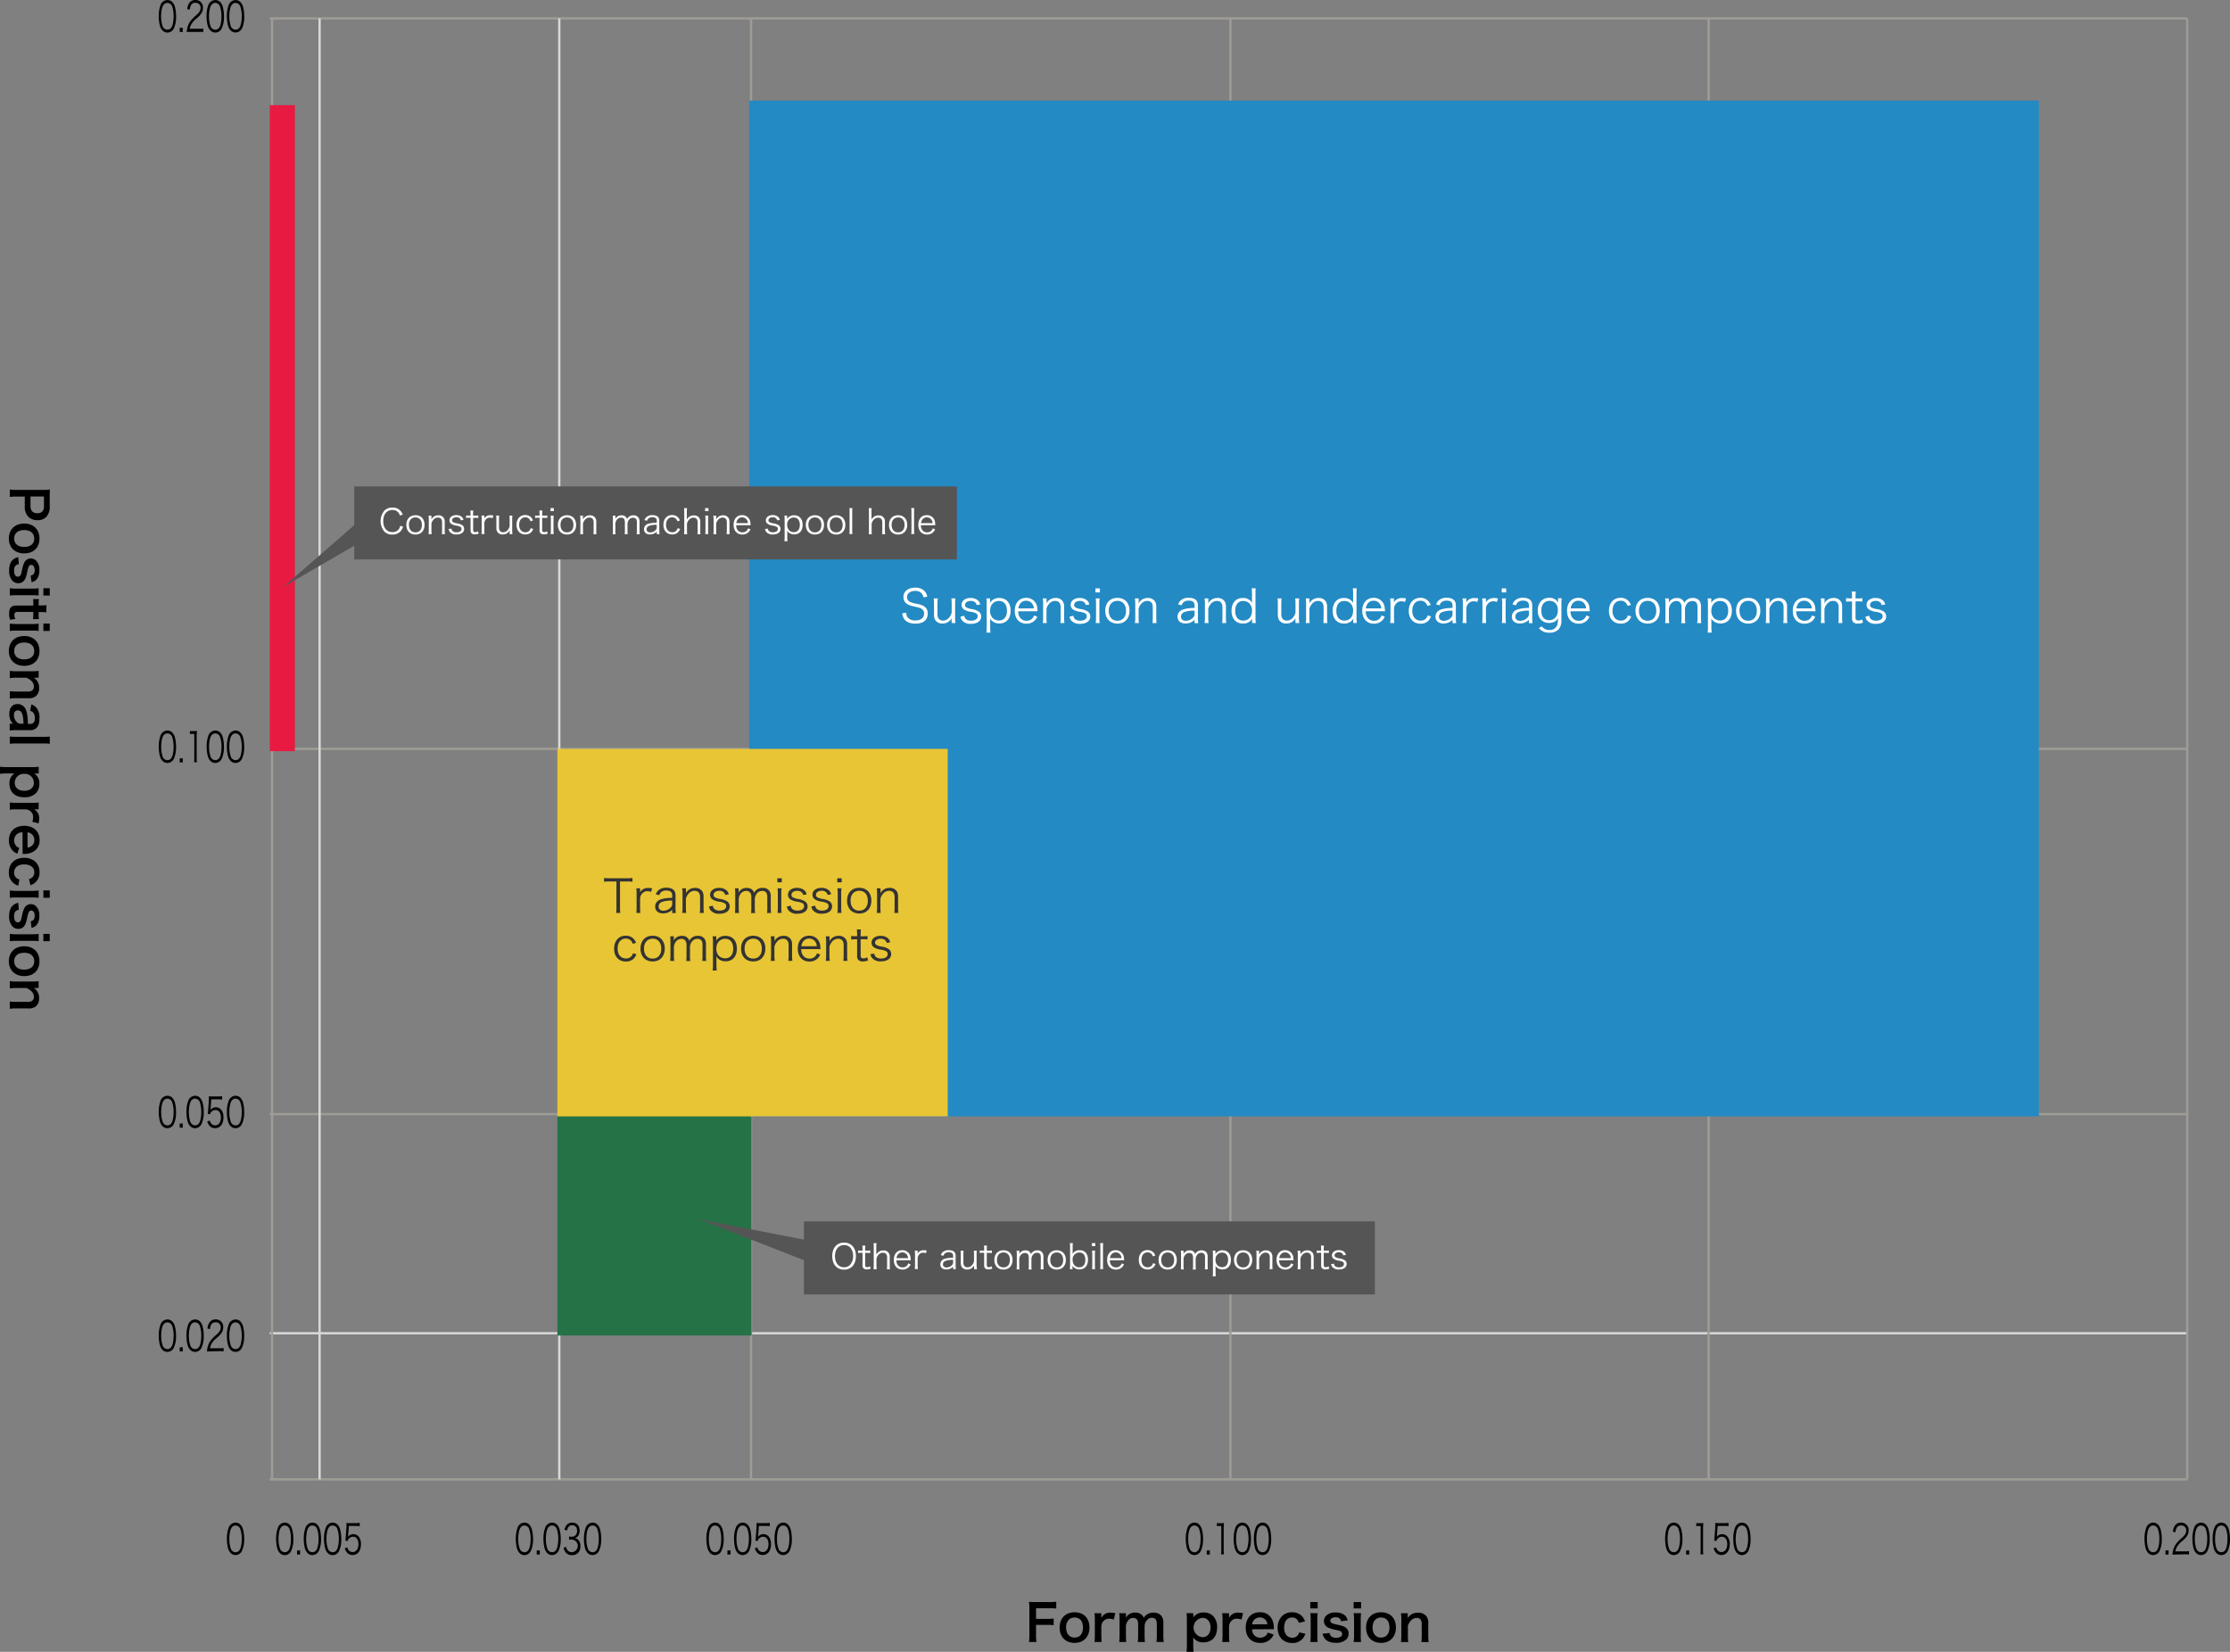 <svg xmlns="http://www.w3.org/2000/svg" viewBox="0 0 976.91 723.62"><rect x="0" y="0" width="976.91" height="723.62" fill="#808080" stroke="none"/><defs><style>.cls-1,.cls-2{fill:none;stroke-miterlimit:10;}.cls-1{stroke:#9e9c95;}.cls-2{stroke:#d8d8d8;}.cls-3{fill:#e81a42;}.cls-4{fill:#257246;}.cls-5{fill:#238ac4;}.cls-6{fill:#e8c534;}.cls-7{fill:#555;}.cls-8{fill:#fff;}.cls-9{fill:#333;}</style></defs><title>chart</title><g id="Layer_2" data-name="Layer 2"><g id="レイヤー_1" data-name="レイヤー 1"><path d="M4.29,214.44a17.75,17.75,0,0,0,2.84.18H19a19.82,19.82,0,0,0,2.84-.18c0,.95-.07,1.63-.07,2.79v4.6a6.25,6.25,0,0,1-1.56,4.69,5.15,5.15,0,0,1-3.78,1.36,5.65,5.65,0,0,1-4-1.47,6.23,6.23,0,0,1-1.58-4.69v-4.2H7.15a17.7,17.7,0,0,0-2.86.18Zm9.07,7.28c0,2,1.08,3.12,3,3.12a3,3,0,0,0,2.11-.73,3,3,0,0,0,.79-2.4v-4.2H13.36Z"/><path d="M10.58,229.36c4.09,0,6.71,2.55,6.71,6.56s-2.6,6.51-6.67,6.51-6.75-2.57-6.75-6.49S6.47,229.36,10.58,229.36Zm0,2.84c-2.71,0-4.38,1.41-4.38,3.7s1.65,3.7,4.33,3.7c2.84,0,4.47-1.34,4.47-3.67S13.33,232.2,10.58,232.2Z"/><path d="M8.25,247.09c-1.5.37-2.09,1.19-2.09,2.9s.64,2.64,1.67,2.64a1.34,1.34,0,0,0,1.1-.57c.29-.42.31-.55.7-2.31a13.34,13.34,0,0,1,.95-3.17,3.15,3.15,0,0,1,2.93-1.94,3.27,3.27,0,0,1,2,.68,5.31,5.31,0,0,1,1.72,4.4A6,6,0,0,1,16,253.87a4.28,4.28,0,0,1-2.18,1.19l-.37-2.9c1.21-.24,1.74-1,1.74-2.42s-.62-2.29-1.54-2.29a1.19,1.19,0,0,0-1,.68,9.26,9.26,0,0,0-.66,2.2c-.48,2.24-.79,3.15-1.34,3.87a3.13,3.13,0,0,1-2.73,1.28,3.54,3.54,0,0,1-2.49-1.08A6.5,6.5,0,0,1,4,249.84c0-2.27.68-4,2-4.91a5,5,0,0,1,2-.86Z"/><path d="M16.92,260.89a19.8,19.8,0,0,0-2.88-.15H7.17a22.14,22.14,0,0,0-2.88.15v-3.21a19.8,19.8,0,0,0,2.86.18h6.91a18.11,18.11,0,0,0,2.86-.18Zm4.88,0H19v-3.23h2.79Z"/><path d="M20.31,268.26a24.37,24.37,0,0,0-2.71-.15h-.68V269a12.61,12.61,0,0,0,.13,2.22h-2.6a12.16,12.16,0,0,0,.13-2.16v-1H7.77c-1.08,0-1.47.4-1.47,1.45a2.91,2.91,0,0,0,.48,1.61l-2.33.4A6.88,6.88,0,0,1,4,268.81c0-2.53.9-3.54,3.21-3.54h7.39v-.84a11.12,11.12,0,0,0-.13-2h2.6a10.07,10.07,0,0,0-.13,2v.81h.68a25.37,25.37,0,0,0,2.71-.15Z"/><path d="M16.92,276.4a19.8,19.8,0,0,0-2.88-.15H7.17a22.14,22.14,0,0,0-2.88.15v-3.21a19.8,19.8,0,0,0,2.86.18h6.91a18.11,18.11,0,0,0,2.86-.18Zm4.88,0H19v-3.23h2.79Z"/><path d="M10.58,278.62c4.09,0,6.71,2.55,6.71,6.56s-2.6,6.51-6.67,6.51-6.75-2.57-6.75-6.49S6.47,278.62,10.58,278.62Zm0,2.84c-2.71,0-4.38,1.41-4.38,3.7s1.65,3.7,4.33,3.7c2.84,0,4.47-1.34,4.47-3.67S13.33,281.46,10.58,281.46Z"/><path d="M4.29,293.89a18.29,18.29,0,0,0,2.86.18h6.91a18.11,18.11,0,0,0,2.86-.18v3H15.75a8.61,8.61,0,0,1-.95,0,5,5,0,0,1,2.33,4.49,4.35,4.35,0,0,1-1.63,3.74,4.89,4.89,0,0,1-3.08.75H7.15a17.42,17.42,0,0,0-2.86.18V302.8a23.41,23.41,0,0,0,2.86.15H12a3.62,3.62,0,0,0,1.94-.37,2.07,2.07,0,0,0,.9-1.85c0-1.58-1.1-2.88-3.28-3.85H7.15a19.6,19.6,0,0,0-2.86.18Z"/><path d="M5.72,317.05a4.77,4.77,0,0,1-1.39-2.33,7.8,7.8,0,0,1-.26-2c0-2.68,1.39-4.31,3.7-4.31a3.9,3.9,0,0,1,3.56,2.49c.59,1.43.81,3.06.88,6.21h1.12c1.28,0,1.94-.86,1.94-2.53a4,4,0,0,0-.64-2.29,2.4,2.4,0,0,0-1.41-.88l.51-2.82a4.6,4.6,0,0,1,2.44,1.74,6.59,6.59,0,0,1,1.12,4.2c0,2.11-.37,3.39-1.3,4.33a3.69,3.69,0,0,1-3,1H7a17.72,17.72,0,0,0-2.75.18v-3Zm4.58,0c-.09-4.2-.81-5.85-2.53-5.85-1,0-1.67.77-1.67,2a4.47,4.47,0,0,0,1.17,3.06,2.62,2.62,0,0,0,1.94.79Z"/><path d="M21.81,325.83a20.4,20.4,0,0,0-2.88-.15H7.15a22.69,22.69,0,0,0-2.86.15v-3.19a21.34,21.34,0,0,0,2.86.15H18.94a19.86,19.86,0,0,0,2.86-.15Z"/><path d="M15.84,338.85c-.24,0-.48,0-.77,0a5.12,5.12,0,0,1,2.16,4.49,5.69,5.69,0,0,1-1.54,4.18,6.86,6.86,0,0,1-5.06,1.74c-4,0-6.49-2.22-6.49-6a5.14,5.14,0,0,1,2.11-4.44l-.7,0c-.15,0-.55,0-.95,0H2.93A21.87,21.87,0,0,0,0,339v-3.1a24.67,24.67,0,0,0,2.9.15H14a22.77,22.77,0,0,0,2.95-.15v2.93Zm-1,3.94A3.93,3.93,0,0,0,10.72,339a3.94,3.94,0,0,0-4.27,3.92c0,2.16,1.63,3.5,4.22,3.5S14.87,345,14.87,342.79Z"/><path d="M14.15,360a6.57,6.57,0,0,0,.35-2,3.14,3.14,0,0,0-1.08-2.55,3.54,3.54,0,0,0-2.2-.9H7.15a23.17,23.17,0,0,0-2.86.15v-3.15a24.17,24.17,0,0,0,2.86.15h6.91a17.42,17.42,0,0,0,2.86-.15v3H14.85a4.21,4.21,0,0,1,2.31,4.14,11.39,11.39,0,0,1-.24,2Z"/><path d="M9.88,364.59a4.09,4.09,0,0,0-2.46.81,3.7,3.7,0,0,0-.13,5.39,3.2,3.2,0,0,0,1.14.64L7.59,374a6.17,6.17,0,0,1-2-1.34,6.25,6.25,0,0,1-1.69-4.53c0-3.89,2.6-6.36,6.71-6.36s6.73,2.44,6.73,6.21a5.59,5.59,0,0,1-3.48,5.48,9,9,0,0,1-3.34.64l-.62,0Zm2.18,6.71a3.45,3.45,0,0,0,2.11-1,3.14,3.14,0,0,0,.88-2.38,3.3,3.3,0,0,0-3-3.3Z"/><path d="M12.7,385.12a4,4,0,0,0,1.34-.68,2.77,2.77,0,0,0,1-2.27c0-2.16-1.69-3.5-4.42-3.5S6.18,380,6.18,382.26a3,3,0,0,0,1.23,2.53,3.08,3.08,0,0,0,1.1.44L8,388A6.17,6.17,0,0,1,6.09,387a5.72,5.72,0,0,1-2.22-4.84c0-3.87,2.62-6.38,6.69-6.38a7.11,7.11,0,0,1,5.08,1.87,6,6,0,0,1,1.67,4.42A5.69,5.69,0,0,1,14.94,387a7.32,7.32,0,0,1-1.61.77Z"/><path d="M16.92,393.3a19.8,19.8,0,0,0-2.88-.15H7.17a22.14,22.14,0,0,0-2.88.15v-3.21a19.8,19.8,0,0,0,2.86.18h6.91a18.11,18.11,0,0,0,2.86-.18Zm4.88,0H19v-3.23h2.79Z"/><path d="M8.25,398.52c-1.5.37-2.09,1.19-2.09,2.9s.64,2.64,1.67,2.64a1.34,1.34,0,0,0,1.1-.57c.29-.42.31-.55.7-2.31a13.33,13.33,0,0,1,.95-3.17,3.15,3.15,0,0,1,2.93-1.94,3.27,3.27,0,0,1,2,.68,5.31,5.31,0,0,1,1.72,4.4A6,6,0,0,1,16,405.29a4.28,4.28,0,0,1-2.18,1.19l-.37-2.9c1.21-.24,1.74-1,1.74-2.42s-.62-2.29-1.54-2.29a1.19,1.19,0,0,0-1,.68,9.26,9.26,0,0,0-.66,2.2c-.48,2.24-.79,3.15-1.34,3.87a3.13,3.13,0,0,1-2.73,1.28,3.54,3.54,0,0,1-2.49-1.08A6.5,6.5,0,0,1,4,401.27c0-2.27.68-4,2-4.91a5,5,0,0,1,2-.86Z"/><path d="M16.92,412.31a19.8,19.8,0,0,0-2.88-.15H7.17a22.14,22.14,0,0,0-2.88.15V409.1a19.8,19.8,0,0,0,2.86.18h6.91a18.11,18.11,0,0,0,2.86-.18Zm4.88,0H19V409.1h2.79Z"/><path d="M10.58,414.53c4.09,0,6.71,2.55,6.71,6.56s-2.6,6.51-6.67,6.51S3.87,425,3.87,421.11,6.47,414.53,10.58,414.53Zm0,2.84c-2.71,0-4.38,1.41-4.38,3.7s1.65,3.7,4.33,3.7c2.84,0,4.47-1.34,4.47-3.67S13.33,417.37,10.58,417.37Z"/><path d="M4.29,429.8a18.29,18.29,0,0,0,2.86.18h6.91a18.11,18.11,0,0,0,2.86-.18v3H15.75a8.61,8.61,0,0,1-.95,0,5,5,0,0,1,2.33,4.49A4.35,4.35,0,0,1,15.51,441a4.89,4.89,0,0,1-3.08.75H7.15a17.42,17.42,0,0,0-2.86.18v-3.19a23.32,23.32,0,0,0,2.86.15H12a3.62,3.62,0,0,0,1.94-.37,2.07,2.07,0,0,0,.9-1.85c0-1.58-1.1-2.88-3.28-3.85H7.15a19.53,19.53,0,0,0-2.86.18Z"/><path d="M453.87,716.16a18.94,18.94,0,0,0,.18,3.17h-3.28a18.51,18.51,0,0,0,.18-3.12v-11.6a19,19,0,0,0-.18-2.86c.9,0,1.45.07,2.79.07h6.16a22.51,22.51,0,0,0,3-.15v3a21,21,0,0,0-3-.15h-5.85v4.66h4.71a21.64,21.64,0,0,0,3-.15v2.93a21.44,21.44,0,0,0-3-.15h-4.71Z"/><path d="M464.2,713c0-4.09,2.55-6.71,6.56-6.71s6.51,2.6,6.51,6.67-2.57,6.75-6.49,6.75S464.2,717.15,464.2,713Zm2.84,0c0,2.71,1.41,4.38,3.7,4.38s3.7-1.65,3.7-4.33c0-2.84-1.34-4.47-3.67-4.47S467,710.28,467,713Z"/><path d="M487.92,709.47a6.57,6.57,0,0,0-2-.35,3.14,3.14,0,0,0-2.55,1.08,3.54,3.54,0,0,0-.9,2.2v4.07a23.17,23.17,0,0,0,.15,2.86h-3.15a24.17,24.17,0,0,0,.15-2.86v-6.91a17.42,17.42,0,0,0-.15-2.86h3v2.07a4.21,4.21,0,0,1,4.14-2.31,11.39,11.39,0,0,1,2,.24Z"/><path d="M490.3,719.33a22.14,22.14,0,0,0,.15-2.86v-6.91a19.19,19.19,0,0,0-.15-2.86h2.95v1.12c0,.13,0,.46,0,.81a4.44,4.44,0,0,1,4.09-2.2,4,4,0,0,1,2.84,1,2.85,2.85,0,0,1,.84,1.32,5.09,5.09,0,0,1,1.85-1.74,4.86,4.86,0,0,1,2.46-.57,4.34,4.34,0,0,1,3.3,1.25,4.55,4.55,0,0,1,1,3.34v5.44a17.82,17.82,0,0,0,.18,2.86H506.6a17.31,17.31,0,0,0,.18-2.86v-4.93c0-1.94-.68-2.82-2.16-2.82a2.55,2.55,0,0,0-1.8.66,4.17,4.17,0,0,0-1.39,2.73v4.36a21.47,21.47,0,0,0,.15,2.86h-3.17a17.82,17.82,0,0,0,.18-2.86v-4.93c0-1.85-.7-2.77-2.13-2.77a2.73,2.73,0,0,0-2.27,1.14,5,5,0,0,0-.95,2.2v4.36a22.65,22.65,0,0,0,.15,2.86Z"/><path d="M522.77,707.77c0,.24,0,.48,0,.77a5.12,5.12,0,0,1,4.49-2.16,5.68,5.68,0,0,1,4.18,1.54,6.86,6.86,0,0,1,1.74,5.06c0,4-2.22,6.49-6,6.49a5.14,5.14,0,0,1-4.44-2.11c0,.26,0,.26,0,.7,0,.15,0,.55,0,.95v1.67a21.87,21.87,0,0,0,.15,2.93h-3.1a24.56,24.56,0,0,0,.15-2.9V709.64a22.69,22.69,0,0,0-.15-2.95h2.93Zm3.94,1a4.23,4.23,0,0,0,.09,8.43c2.16,0,3.5-1.63,3.5-4.22S528.93,708.74,526.71,708.74Z"/><path d="M543.87,709.47a6.56,6.56,0,0,0-2-.35,3.14,3.14,0,0,0-2.55,1.08,3.54,3.54,0,0,0-.9,2.2v4.07a23.07,23.07,0,0,0,.15,2.86h-3.15a24.27,24.27,0,0,0,.15-2.86v-6.91a17.53,17.53,0,0,0-.15-2.86h3v2.07a4.21,4.21,0,0,1,4.14-2.31,11.39,11.39,0,0,1,2,.24Z"/><path d="M548.51,713.74a4.1,4.1,0,0,0,.81,2.46,3.7,3.7,0,0,0,5.39.13,3.2,3.2,0,0,0,.64-1.14l2.6.84a6.17,6.17,0,0,1-1.34,2,6.25,6.25,0,0,1-4.53,1.69c-3.89,0-6.36-2.6-6.36-6.71s2.44-6.73,6.21-6.73a5.59,5.59,0,0,1,5.48,3.48,9,9,0,0,1,.64,3.34s0,.11,0,.62Zm6.71-2.18a3.45,3.45,0,0,0-1-2.11,3.14,3.14,0,0,0-2.38-.88,3.3,3.3,0,0,0-3.3,3Z"/><path d="M569,710.92a4,4,0,0,0-.68-1.34,2.77,2.77,0,0,0-2.27-1c-2.16,0-3.5,1.69-3.5,4.42s1.36,4.44,3.59,4.44a3,3,0,0,0,2.53-1.23,3.07,3.07,0,0,0,.44-1.1l2.73.55a6.14,6.14,0,0,1-.92,1.87,5.72,5.72,0,0,1-4.84,2.22c-3.87,0-6.38-2.62-6.38-6.69A7.12,7.12,0,0,1,561.6,708,6,6,0,0,1,566,706.3a5.69,5.69,0,0,1,4.93,2.38,7.27,7.27,0,0,1,.77,1.61Z"/><path d="M577.24,701.81v2.79H574v-2.79Zm0,4.88a19.72,19.72,0,0,0-.15,2.88v6.87a22,22,0,0,0,.15,2.88H574a19.8,19.8,0,0,0,.18-2.86v-6.91a18.11,18.11,0,0,0-.18-2.86Z"/><path d="M582.43,715.37c.38,1.5,1.19,2.09,2.9,2.09s2.64-.64,2.64-1.67a1.34,1.34,0,0,0-.57-1.1c-.42-.29-.55-.31-2.31-.7a13.33,13.33,0,0,1-3.17-.95,3.15,3.15,0,0,1-1.94-2.93,3.28,3.28,0,0,1,.68-2,5.31,5.31,0,0,1,4.4-1.72,6,6,0,0,1,4.14,1.28,4.28,4.28,0,0,1,1.19,2.18l-2.91.37c-.24-1.21-1-1.74-2.42-1.74s-2.29.62-2.29,1.54a1.19,1.19,0,0,0,.68,1,9.24,9.24,0,0,0,2.2.66c2.24.48,3.15.79,3.87,1.34a3.13,3.13,0,0,1,1.28,2.73,3.54,3.54,0,0,1-1.08,2.49,6.5,6.5,0,0,1-4.55,1.43c-2.27,0-4-.68-4.91-2a5,5,0,0,1-.86-2Z"/><path d="M596.25,701.81v2.79H593v-2.79Zm0,4.88a19.72,19.72,0,0,0-.15,2.88v6.87a22,22,0,0,0,.15,2.88H593a19.8,19.8,0,0,0,.18-2.86v-6.91a18.11,18.11,0,0,0-.18-2.86Z"/><path d="M598.45,713c0-4.09,2.55-6.71,6.56-6.71s6.51,2.6,6.51,6.67-2.57,6.75-6.49,6.75S598.45,717.15,598.45,713Zm2.84,0c0,2.71,1.41,4.38,3.7,4.38s3.7-1.65,3.7-4.33c0-2.84-1.34-4.47-3.67-4.47S601.28,710.28,601.28,713Z"/><path d="M613.71,719.33a18.17,18.17,0,0,0,.18-2.86v-6.91a18,18,0,0,0-.18-2.86h3v1.17a8.81,8.81,0,0,1,0,.95,5,5,0,0,1,4.49-2.33,4.35,4.35,0,0,1,3.74,1.63,4.89,4.89,0,0,1,.75,3.08v5.28a17.52,17.52,0,0,0,.18,2.86h-3.19a23.51,23.51,0,0,0,.15-2.86v-4.88a3.62,3.62,0,0,0-.37-1.94,2.07,2.07,0,0,0-1.85-.9c-1.58,0-2.88,1.1-3.85,3.28v4.44a19.6,19.6,0,0,0,.18,2.86Z"/><path d="M70.87,12.95a4.82,4.82,0,0,1-.81-1.66,16.23,16.23,0,0,1-.51-4.16,13.52,13.52,0,0,1,.78-4.9,3.25,3.25,0,0,1,3-2.21A2.94,2.94,0,0,1,75.82,1.3,4.89,4.89,0,0,1,76.63,3a16.17,16.17,0,0,1,.51,4.18,11.92,11.92,0,0,1-.95,5.2,3.13,3.13,0,0,1-2.86,1.89A3,3,0,0,1,70.87,12.95Zm.78-10.77A4,4,0,0,0,71,3.49a14.61,14.61,0,0,0-.42,3.64,12.84,12.84,0,0,0,.63,4.29A2.26,2.26,0,0,0,73.35,13,2,2,0,0,0,75,12.14a3.9,3.9,0,0,0,.63-1.4,14.61,14.61,0,0,0,.42-3.64,13.19,13.19,0,0,0-.61-4.19,2.27,2.27,0,0,0-2.12-1.64A2,2,0,0,0,71.65,2.18Z"/><path d="M80.06,12.17V14H78.73V12.17Z"/><path d="M83.3,14a7.31,7.31,0,0,0-1.49.09,10.62,10.62,0,0,1,.39-2.38A8.12,8.12,0,0,1,84,8.57a19.72,19.72,0,0,1,2.07-2c1.34-1.21,1.78-2,1.78-3.1a2.1,2.1,0,0,0-2.24-2.25,2.07,2.07,0,0,0-2,1.17,4.47,4.47,0,0,0-.47,1.82L82,4a5.77,5.77,0,0,1,.85-2.59A3.06,3.06,0,0,1,85.57,0a3.2,3.2,0,0,1,3.35,3.49A4.48,4.48,0,0,1,88.12,6a11.78,11.78,0,0,1-2.3,2.32,8.5,8.5,0,0,0-1.94,2.21,5.87,5.87,0,0,0-.77,2.09h4.31a8.86,8.86,0,0,0,1.65-.13v1.51A11.4,11.4,0,0,0,87.41,14Z"/><path d="M91.85,12.95A4.82,4.82,0,0,1,91,11.29a16.23,16.23,0,0,1-.51-4.16,13.52,13.52,0,0,1,.78-4.9,3.25,3.25,0,0,1,3-2.21A2.94,2.94,0,0,1,96.8,1.3,4.9,4.9,0,0,1,97.61,3a16.17,16.17,0,0,1,.51,4.18,11.92,11.92,0,0,1-.95,5.2,3.13,3.13,0,0,1-2.86,1.89A3,3,0,0,1,91.85,12.95Zm.78-10.77A4,4,0,0,0,92,3.49a14.61,14.61,0,0,0-.42,3.64,12.84,12.84,0,0,0,.63,4.29A2.26,2.26,0,0,0,94.33,13,2,2,0,0,0,96,12.14a3.9,3.9,0,0,0,.63-1.4A14.61,14.61,0,0,0,97,7.09a13.19,13.19,0,0,0-.61-4.19,2.27,2.27,0,0,0-2.12-1.64A2,2,0,0,0,92.63,2.18Z"/><path d="M100.72,12.95a4.82,4.82,0,0,1-.81-1.66,16.23,16.23,0,0,1-.51-4.16,13.52,13.52,0,0,1,.78-4.9,3.25,3.25,0,0,1,3-2.21,2.94,2.94,0,0,1,2.47,1.28A4.89,4.89,0,0,1,106.48,3,16.17,16.17,0,0,1,107,7.13a11.92,11.92,0,0,1-.95,5.2,3.13,3.13,0,0,1-2.86,1.89A3,3,0,0,1,100.72,12.95Zm.78-10.77a4,4,0,0,0-.61,1.31,14.61,14.61,0,0,0-.42,3.64,12.84,12.84,0,0,0,.63,4.29A2.26,2.26,0,0,0,103.2,13a2,2,0,0,0,1.66-.85,3.9,3.9,0,0,0,.63-1.4,14.61,14.61,0,0,0,.42-3.64,13.19,13.19,0,0,0-.61-4.19,2.27,2.27,0,0,0-2.12-1.64A2,2,0,0,0,101.5,2.18Z"/><path d="M70.87,332.95a4.82,4.82,0,0,1-.81-1.66,16.23,16.23,0,0,1-.51-4.16,13.52,13.52,0,0,1,.78-4.9,3.25,3.25,0,0,1,3-2.21,2.94,2.94,0,0,1,2.47,1.28,4.89,4.89,0,0,1,.81,1.66,16.17,16.17,0,0,1,.51,4.18,11.92,11.92,0,0,1-.95,5.2,3.13,3.13,0,0,1-2.86,1.89A3,3,0,0,1,70.87,332.95Zm.78-10.77a4,4,0,0,0-.61,1.31,14.61,14.61,0,0,0-.42,3.64,12.84,12.84,0,0,0,.63,4.29A2.26,2.26,0,0,0,73.35,333a2,2,0,0,0,1.66-.85,3.9,3.9,0,0,0,.63-1.4,14.61,14.61,0,0,0,.42-3.64,13.19,13.19,0,0,0-.61-4.19,2.27,2.27,0,0,0-2.12-1.64A2,2,0,0,0,71.65,322.18Z"/><path d="M80.06,332.17V334H78.73v-1.78Z"/><path d="M83.19,320.18a4.92,4.92,0,0,0,1.12.09h.85a5.78,5.78,0,0,0,1.12-.09c-.08,1.1-.12,2-.12,3v8.75a15.25,15.25,0,0,0,.11,2H85a15.08,15.08,0,0,0,.11-2V321.49h-.73a6.18,6.18,0,0,0-1.17.11Z"/><path d="M91.85,332.95a4.82,4.82,0,0,1-.81-1.66,16.23,16.23,0,0,1-.51-4.16,13.52,13.52,0,0,1,.78-4.9,3.25,3.25,0,0,1,3-2.21,2.94,2.94,0,0,1,2.47,1.28,4.9,4.9,0,0,1,.81,1.66,16.17,16.17,0,0,1,.51,4.18,11.92,11.92,0,0,1-.95,5.2,3.13,3.13,0,0,1-2.86,1.89A3,3,0,0,1,91.85,332.95Zm.78-10.77a4,4,0,0,0-.61,1.31,14.61,14.61,0,0,0-.42,3.64,12.84,12.84,0,0,0,.63,4.29A2.26,2.26,0,0,0,94.33,333a2,2,0,0,0,1.66-.85,3.9,3.9,0,0,0,.63-1.4,14.61,14.61,0,0,0,.42-3.64,13.19,13.19,0,0,0-.61-4.19,2.27,2.27,0,0,0-2.12-1.64A2,2,0,0,0,92.63,322.18Z"/><path d="M100.72,332.95a4.82,4.82,0,0,1-.81-1.66,16.23,16.23,0,0,1-.51-4.16,13.52,13.52,0,0,1,.78-4.9,3.25,3.25,0,0,1,3-2.21,2.94,2.94,0,0,1,2.47,1.28,4.89,4.89,0,0,1,.81,1.66,16.17,16.17,0,0,1,.51,4.18,11.92,11.92,0,0,1-.95,5.2,3.13,3.13,0,0,1-2.86,1.89A3,3,0,0,1,100.72,332.95Zm.78-10.77a4,4,0,0,0-.61,1.31,14.61,14.61,0,0,0-.42,3.64,12.84,12.84,0,0,0,.63,4.29A2.26,2.26,0,0,0,103.2,333a2,2,0,0,0,1.66-.85,3.9,3.9,0,0,0,.63-1.4,14.61,14.61,0,0,0,.42-3.64,13.19,13.19,0,0,0-.61-4.19,2.27,2.27,0,0,0-2.12-1.64A2,2,0,0,0,101.5,322.18Z"/><path d="M70.87,492.95a4.82,4.82,0,0,1-.81-1.66,16.23,16.23,0,0,1-.51-4.16,13.52,13.52,0,0,1,.78-4.9,3.25,3.25,0,0,1,3-2.21,2.94,2.94,0,0,1,2.47,1.28,4.89,4.89,0,0,1,.81,1.66,16.17,16.17,0,0,1,.51,4.18,11.92,11.92,0,0,1-.95,5.2,3.13,3.13,0,0,1-2.86,1.89A3,3,0,0,1,70.87,492.95Zm.78-10.77a4,4,0,0,0-.61,1.31,14.61,14.61,0,0,0-.42,3.64,12.84,12.84,0,0,0,.63,4.29A2.26,2.26,0,0,0,73.35,493a2,2,0,0,0,1.66-.85,3.9,3.9,0,0,0,.63-1.4,14.61,14.61,0,0,0,.42-3.64,13.19,13.19,0,0,0-.61-4.19,2.27,2.27,0,0,0-2.12-1.64A2,2,0,0,0,71.65,482.18Z"/><path d="M80.06,492.17V494H78.73v-1.78Z"/><path d="M83,492.95a4.82,4.82,0,0,1-.81-1.66,16.23,16.23,0,0,1-.51-4.16,13.52,13.52,0,0,1,.78-4.9,3.25,3.25,0,0,1,3-2.21,2.94,2.94,0,0,1,2.47,1.28,4.89,4.89,0,0,1,.81,1.66,16.17,16.17,0,0,1,.51,4.18,11.92,11.92,0,0,1-.95,5.2,3.13,3.13,0,0,1-2.86,1.89A3,3,0,0,1,83,492.95Zm.78-10.77a4,4,0,0,0-.61,1.31,14.61,14.61,0,0,0-.42,3.64,12.84,12.84,0,0,0,.63,4.29A2.26,2.26,0,0,0,85.46,493a2,2,0,0,0,1.66-.85,3.9,3.9,0,0,0,.63-1.4,14.61,14.61,0,0,0,.42-3.64,13.19,13.19,0,0,0-.61-4.19,2.27,2.27,0,0,0-2.12-1.64A2,2,0,0,0,83.76,482.18Z"/><path d="M92.27,485.49a6.74,6.74,0,0,1-.11.81,2.91,2.91,0,0,1,2.36-1.24A3,3,0,0,1,97,486.28a5,5,0,0,1,.9,3.17c0,2.9-1.42,4.75-3.65,4.75A3.17,3.17,0,0,1,91.63,493a6,6,0,0,1-.85-1.69l1.11-.43a3.08,3.08,0,0,0,.43,1A2.26,2.26,0,0,0,94.24,493c1.51,0,2.53-1.37,2.53-3.44s-.93-3.28-2.36-3.28A2.51,2.51,0,0,0,92,488.08L91,488c.11-.7.15-1.08.2-1.85l.3-4.07c0-.52,0-.74,0-1.08s0-.32,0-.77a6.89,6.89,0,0,0,1.43.09h2.78a6.71,6.71,0,0,0,1.58-.14v1.53a7.08,7.08,0,0,0-1.58-.14H92.55Z"/><path d="M100.72,492.95a4.82,4.82,0,0,1-.81-1.66,16.23,16.23,0,0,1-.51-4.16,13.52,13.52,0,0,1,.78-4.9,3.25,3.25,0,0,1,3-2.21,2.94,2.94,0,0,1,2.47,1.28,4.89,4.89,0,0,1,.81,1.66,16.17,16.17,0,0,1,.51,4.18,11.92,11.92,0,0,1-.95,5.2,3.13,3.13,0,0,1-2.86,1.89A3,3,0,0,1,100.72,492.95Zm.78-10.77a4,4,0,0,0-.61,1.31,14.61,14.61,0,0,0-.42,3.64,12.84,12.84,0,0,0,.63,4.29A2.26,2.26,0,0,0,103.2,493a2,2,0,0,0,1.66-.85,3.9,3.9,0,0,0,.63-1.4,14.61,14.61,0,0,0,.42-3.64,13.19,13.19,0,0,0-.61-4.19,2.27,2.27,0,0,0-2.12-1.64A2,2,0,0,0,101.5,482.18Z"/><path d="M70.87,590.95a4.82,4.82,0,0,1-.81-1.66,16.23,16.23,0,0,1-.51-4.16,13.52,13.52,0,0,1,.78-4.9,3.25,3.25,0,0,1,3-2.21,2.94,2.94,0,0,1,2.47,1.28,4.89,4.89,0,0,1,.81,1.66,16.17,16.17,0,0,1,.51,4.18,11.92,11.92,0,0,1-.95,5.2,3.13,3.13,0,0,1-2.86,1.89A3,3,0,0,1,70.87,590.95Zm.78-10.77a4,4,0,0,0-.61,1.31,14.61,14.61,0,0,0-.42,3.64,12.84,12.84,0,0,0,.63,4.29A2.26,2.26,0,0,0,73.35,591a2,2,0,0,0,1.66-.85,3.9,3.9,0,0,0,.63-1.4,14.61,14.61,0,0,0,.42-3.64,13.19,13.19,0,0,0-.61-4.19,2.27,2.27,0,0,0-2.12-1.64A2,2,0,0,0,71.65,580.18Z"/><path d="M80.06,590.17V592H78.73v-1.78Z"/><path d="M83,590.95a4.82,4.82,0,0,1-.81-1.66,16.23,16.23,0,0,1-.51-4.16,13.52,13.52,0,0,1,.78-4.9,3.25,3.25,0,0,1,3-2.21,2.94,2.94,0,0,1,2.47,1.28,4.89,4.89,0,0,1,.81,1.66,16.17,16.17,0,0,1,.51,4.18,11.92,11.92,0,0,1-.95,5.2,3.13,3.13,0,0,1-2.86,1.89A3,3,0,0,1,83,590.95Zm.78-10.77a4,4,0,0,0-.61,1.31,14.61,14.61,0,0,0-.42,3.64,12.84,12.84,0,0,0,.63,4.29A2.26,2.26,0,0,0,85.46,591a2,2,0,0,0,1.66-.85,3.9,3.9,0,0,0,.63-1.4,14.61,14.61,0,0,0,.42-3.64,13.19,13.19,0,0,0-.61-4.19,2.27,2.27,0,0,0-2.12-1.64A2,2,0,0,0,83.76,580.18Z"/><path d="M92.17,592a7.31,7.31,0,0,0-1.49.09,10.62,10.62,0,0,1,.39-2.38,8.12,8.12,0,0,1,1.76-3.1,19.72,19.72,0,0,1,2.07-2c1.34-1.21,1.78-2,1.78-3.1a2.1,2.1,0,0,0-2.24-2.25,2.07,2.07,0,0,0-2,1.17,4.47,4.47,0,0,0-.47,1.82L90.88,582a5.77,5.77,0,0,1,.85-2.59A3.06,3.06,0,0,1,94.44,578a3.2,3.2,0,0,1,3.35,3.49A4.48,4.48,0,0,1,97,584a11.8,11.8,0,0,1-2.3,2.32,8.5,8.5,0,0,0-1.94,2.21,5.87,5.87,0,0,0-.77,2.09h4.31a8.86,8.86,0,0,0,1.65-.13v1.51a11.4,11.4,0,0,0-1.66-.11Z"/><path d="M100.72,590.95a4.82,4.82,0,0,1-.81-1.66,16.23,16.23,0,0,1-.51-4.16,13.52,13.52,0,0,1,.78-4.9,3.25,3.25,0,0,1,3-2.21,2.94,2.94,0,0,1,2.47,1.28,4.89,4.89,0,0,1,.81,1.66,16.17,16.17,0,0,1,.51,4.18,11.92,11.92,0,0,1-.95,5.2,3.13,3.13,0,0,1-2.86,1.89A3,3,0,0,1,100.72,590.95Zm.78-10.77a4,4,0,0,0-.61,1.31,14.61,14.61,0,0,0-.42,3.64,12.84,12.84,0,0,0,.63,4.29A2.26,2.26,0,0,0,103.2,591a2,2,0,0,0,1.66-.85,3.9,3.9,0,0,0,.63-1.4,14.61,14.61,0,0,0,.42-3.64,13.19,13.19,0,0,0-.61-4.19,2.27,2.27,0,0,0-2.12-1.64A2,2,0,0,0,101.5,580.18Z"/><path d="M100.72,679.95a4.82,4.82,0,0,1-.81-1.66,16.23,16.23,0,0,1-.51-4.16,13.52,13.52,0,0,1,.78-4.9,3.25,3.25,0,0,1,3-2.21,2.94,2.94,0,0,1,2.47,1.28,4.9,4.9,0,0,1,.81,1.66,16.17,16.17,0,0,1,.51,4.18,11.92,11.92,0,0,1-.95,5.2,3.13,3.13,0,0,1-2.86,1.89A3,3,0,0,1,100.72,679.95Zm.78-10.77a4,4,0,0,0-.61,1.31,14.61,14.61,0,0,0-.42,3.64,12.84,12.84,0,0,0,.63,4.29A2.26,2.26,0,0,0,103.2,680a2,2,0,0,0,1.66-.85,3.9,3.9,0,0,0,.63-1.4,14.61,14.61,0,0,0,.42-3.64,13.19,13.19,0,0,0-.61-4.19,2.27,2.27,0,0,0-2.12-1.64A2,2,0,0,0,101.5,669.18Z"/><path d="M520.78,679.95a4.81,4.81,0,0,1-.81-1.66,16.23,16.23,0,0,1-.51-4.16,13.52,13.52,0,0,1,.78-4.9,3.24,3.24,0,0,1,3-2.21,3,3,0,0,1,2.47,1.28,4.89,4.89,0,0,1,.81,1.66,16.17,16.17,0,0,1,.51,4.18,11.92,11.92,0,0,1-.95,5.2,3.13,3.13,0,0,1-2.86,1.89A3,3,0,0,1,520.78,679.95Zm.78-10.77a4,4,0,0,0-.61,1.31,14.59,14.59,0,0,0-.42,3.64,12.83,12.83,0,0,0,.63,4.29,2.26,2.26,0,0,0,2.09,1.57,2,2,0,0,0,1.66-.85,3.9,3.9,0,0,0,.63-1.4,14.63,14.63,0,0,0,.42-3.64,13.18,13.18,0,0,0-.61-4.19,2.27,2.27,0,0,0-2.12-1.64A2,2,0,0,0,521.56,669.18Z"/><path d="M530,679.17V681h-1.34v-1.78Z"/><path d="M533.1,667.18a4.92,4.92,0,0,0,1.12.09h.85a5.79,5.79,0,0,0,1.12-.09c-.08,1.1-.12,2-.12,3v8.75a15.25,15.25,0,0,0,.11,2H534.9a15.07,15.07,0,0,0,.11-2V668.49h-.73a6.19,6.19,0,0,0-1.17.11Z"/><path d="M541.76,679.95a4.83,4.83,0,0,1-.81-1.66,16.23,16.23,0,0,1-.51-4.16,13.52,13.52,0,0,1,.78-4.9,3.25,3.25,0,0,1,3-2.21,2.94,2.94,0,0,1,2.47,1.28,4.9,4.9,0,0,1,.81,1.66,16.17,16.17,0,0,1,.51,4.18,11.91,11.91,0,0,1-.95,5.2,3.13,3.13,0,0,1-2.86,1.89A3,3,0,0,1,541.76,679.95Zm.78-10.77a4.06,4.06,0,0,0-.61,1.31,14.64,14.64,0,0,0-.42,3.64,12.85,12.85,0,0,0,.63,4.29,2.26,2.26,0,0,0,2.09,1.57,2,2,0,0,0,1.66-.85,3.9,3.9,0,0,0,.63-1.4,14.59,14.59,0,0,0,.42-3.64,13.21,13.21,0,0,0-.61-4.19,2.27,2.27,0,0,0-2.12-1.64A2,2,0,0,0,542.54,669.18Z"/><path d="M550.63,679.95a4.81,4.81,0,0,1-.81-1.66,16.23,16.23,0,0,1-.51-4.16,13.52,13.52,0,0,1,.78-4.9,3.24,3.24,0,0,1,3-2.21,3,3,0,0,1,2.47,1.28,4.89,4.89,0,0,1,.81,1.66,16.17,16.17,0,0,1,.51,4.18,11.92,11.92,0,0,1-.95,5.2,3.13,3.13,0,0,1-2.86,1.89A3,3,0,0,1,550.63,679.95Zm.78-10.77a4,4,0,0,0-.61,1.31,14.59,14.59,0,0,0-.42,3.64,12.83,12.83,0,0,0,.63,4.29,2.26,2.26,0,0,0,2.09,1.57,2,2,0,0,0,1.66-.85,3.9,3.9,0,0,0,.63-1.4,14.63,14.63,0,0,0,.42-3.64,13.18,13.18,0,0,0-.61-4.19,2.27,2.27,0,0,0-2.12-1.64A2,2,0,0,0,551.41,669.18Z"/><path d="M730.78,679.95a4.83,4.83,0,0,1-.81-1.66,16.23,16.23,0,0,1-.51-4.16,13.52,13.52,0,0,1,.78-4.9,3.25,3.25,0,0,1,3-2.21,2.94,2.94,0,0,1,2.47,1.28,4.9,4.9,0,0,1,.81,1.66,16.17,16.17,0,0,1,.51,4.18,11.91,11.91,0,0,1-.95,5.2,3.13,3.13,0,0,1-2.86,1.89A3,3,0,0,1,730.78,679.95Zm.78-10.77a4.06,4.06,0,0,0-.61,1.31,14.64,14.64,0,0,0-.42,3.64,12.85,12.85,0,0,0,.63,4.29,2.26,2.26,0,0,0,2.09,1.57,2,2,0,0,0,1.66-.85,3.9,3.9,0,0,0,.63-1.4,14.59,14.59,0,0,0,.42-3.64,13.21,13.21,0,0,0-.61-4.19,2.27,2.27,0,0,0-2.12-1.64A2,2,0,0,0,731.56,669.18Z"/><path d="M740,679.17V681h-1.34v-1.78Z"/><path d="M743.1,667.18a4.91,4.91,0,0,0,1.12.09h.85a5.77,5.77,0,0,0,1.12-.09c-.08,1.1-.12,2-.12,3v8.75a15.26,15.26,0,0,0,.11,2H744.9a15.09,15.09,0,0,0,.11-2V668.49h-.73a6.18,6.18,0,0,0-1.17.11Z"/><path d="M752.18,672.49a6.87,6.87,0,0,1-.11.81,2.91,2.91,0,0,1,2.36-1.24,3,3,0,0,1,2.43,1.22,5,5,0,0,1,.9,3.17c0,2.9-1.42,4.75-3.65,4.75a3.17,3.17,0,0,1-2.58-1.22,6,6,0,0,1-.85-1.69l1.11-.43a3.08,3.08,0,0,0,.43,1,2.26,2.26,0,0,0,1.92,1.06c1.51,0,2.53-1.37,2.53-3.44s-.93-3.28-2.36-3.28a2.51,2.51,0,0,0-2.39,1.84l-1-.13c.11-.7.15-1.08.2-1.85l.3-4.07c0-.52,0-.74,0-1.08s0-.32,0-.77a6.9,6.9,0,0,0,1.43.09h2.78a6.7,6.7,0,0,0,1.58-.14v1.53a7.08,7.08,0,0,0-1.58-.14h-3.17Z"/><path d="M760.63,679.95a4.83,4.83,0,0,1-.81-1.66,16.23,16.23,0,0,1-.51-4.16,13.52,13.52,0,0,1,.78-4.9,3.25,3.25,0,0,1,3-2.21,2.94,2.94,0,0,1,2.47,1.28,4.9,4.9,0,0,1,.81,1.66,16.17,16.17,0,0,1,.51,4.18,11.91,11.91,0,0,1-.95,5.2,3.13,3.13,0,0,1-2.86,1.89A3,3,0,0,1,760.63,679.95Zm.78-10.77a4.06,4.06,0,0,0-.61,1.31,14.64,14.64,0,0,0-.42,3.64,12.85,12.85,0,0,0,.63,4.29,2.26,2.26,0,0,0,2.09,1.57,2,2,0,0,0,1.66-.85,3.9,3.9,0,0,0,.63-1.4,14.59,14.59,0,0,0,.42-3.64,13.21,13.21,0,0,0-.61-4.19,2.27,2.27,0,0,0-2.12-1.64A2,2,0,0,0,761.41,669.18Z"/><path d="M310.78,679.95a4.82,4.82,0,0,1-.81-1.66,16.23,16.23,0,0,1-.51-4.16,13.52,13.52,0,0,1,.78-4.9,3.25,3.25,0,0,1,3-2.21,2.94,2.94,0,0,1,2.47,1.28,4.9,4.9,0,0,1,.81,1.66,16.17,16.17,0,0,1,.51,4.18,11.92,11.92,0,0,1-.95,5.2,3.13,3.13,0,0,1-2.86,1.89A3,3,0,0,1,310.78,679.95Zm.78-10.77a4,4,0,0,0-.61,1.31,14.61,14.61,0,0,0-.42,3.64,12.84,12.84,0,0,0,.63,4.29,2.26,2.26,0,0,0,2.09,1.57,2,2,0,0,0,1.66-.85,3.9,3.9,0,0,0,.63-1.4,14.61,14.61,0,0,0,.42-3.64,13.19,13.19,0,0,0-.61-4.19,2.27,2.27,0,0,0-2.12-1.64A2,2,0,0,0,311.56,669.18Z"/><path d="M320,679.17V681h-1.34v-1.78Z"/><path d="M322.89,679.95a4.82,4.82,0,0,1-.81-1.66,16.23,16.23,0,0,1-.51-4.16,13.52,13.52,0,0,1,.78-4.9,3.25,3.25,0,0,1,3-2.21,2.94,2.94,0,0,1,2.47,1.28,4.9,4.9,0,0,1,.81,1.66,16.17,16.17,0,0,1,.51,4.18,11.92,11.92,0,0,1-.95,5.2,3.13,3.13,0,0,1-2.86,1.89A3,3,0,0,1,322.89,679.95Zm.78-10.77a4,4,0,0,0-.61,1.31,14.61,14.61,0,0,0-.42,3.64,12.84,12.84,0,0,0,.63,4.29,2.26,2.26,0,0,0,2.09,1.57,2,2,0,0,0,1.66-.85,3.9,3.9,0,0,0,.63-1.4,14.61,14.61,0,0,0,.42-3.64,13.19,13.19,0,0,0-.61-4.19,2.27,2.27,0,0,0-2.12-1.64A2,2,0,0,0,323.67,669.18Z"/><path d="M332.18,672.49a6.87,6.87,0,0,1-.11.81,2.91,2.91,0,0,1,2.36-1.24,3,3,0,0,1,2.43,1.22,5,5,0,0,1,.9,3.17c0,2.9-1.42,4.75-3.65,4.75a3.17,3.17,0,0,1-2.58-1.22,6,6,0,0,1-.85-1.69l1.11-.43a3.08,3.08,0,0,0,.43,1,2.26,2.26,0,0,0,1.92,1.06c1.51,0,2.53-1.37,2.53-3.44s-.93-3.28-2.36-3.28a2.51,2.51,0,0,0-2.39,1.84l-1-.13c.11-.7.15-1.08.2-1.85l.3-4.07c0-.52,0-.74,0-1.08s0-.32,0-.77a6.89,6.89,0,0,0,1.43.09h2.78a6.7,6.7,0,0,0,1.58-.14v1.53a7.08,7.08,0,0,0-1.58-.14h-3.17Z"/><path d="M340.63,679.95a4.82,4.82,0,0,1-.81-1.66,16.23,16.23,0,0,1-.51-4.16,13.52,13.52,0,0,1,.78-4.9,3.25,3.25,0,0,1,3-2.21,2.94,2.94,0,0,1,2.47,1.28,4.9,4.9,0,0,1,.81,1.66,16.17,16.17,0,0,1,.51,4.18,11.92,11.92,0,0,1-.95,5.2,3.13,3.13,0,0,1-2.86,1.89A3,3,0,0,1,340.63,679.95Zm.78-10.77a4,4,0,0,0-.61,1.31,14.61,14.61,0,0,0-.42,3.64,12.84,12.84,0,0,0,.63,4.29,2.26,2.26,0,0,0,2.09,1.57,2,2,0,0,0,1.66-.85,3.9,3.9,0,0,0,.63-1.4,14.61,14.61,0,0,0,.42-3.64,13.19,13.19,0,0,0-.61-4.19,2.27,2.27,0,0,0-2.12-1.64A2,2,0,0,0,341.41,669.18Z"/><path d="M227.28,679.95a4.82,4.82,0,0,1-.81-1.66,16.23,16.23,0,0,1-.51-4.16,13.52,13.52,0,0,1,.78-4.9,3.25,3.25,0,0,1,3-2.21,2.94,2.94,0,0,1,2.47,1.28A4.9,4.9,0,0,1,233,670a16.17,16.17,0,0,1,.51,4.18,11.92,11.92,0,0,1-.95,5.2,3.13,3.13,0,0,1-2.86,1.89A3,3,0,0,1,227.28,679.95Zm.78-10.77a4,4,0,0,0-.61,1.31,14.61,14.61,0,0,0-.42,3.64,12.84,12.84,0,0,0,.63,4.29,2.26,2.26,0,0,0,2.09,1.57,2,2,0,0,0,1.66-.85,3.9,3.9,0,0,0,.63-1.4,14.61,14.61,0,0,0,.42-3.64,13.19,13.19,0,0,0-.61-4.19,2.27,2.27,0,0,0-2.12-1.64A2,2,0,0,0,228.06,669.18Z"/><path d="M236.47,679.17V681h-1.34v-1.78Z"/><path d="M239.39,679.95a4.82,4.82,0,0,1-.81-1.66,16.23,16.23,0,0,1-.51-4.16,13.52,13.52,0,0,1,.78-4.9,3.25,3.25,0,0,1,3-2.21,2.94,2.94,0,0,1,2.47,1.28,4.9,4.9,0,0,1,.81,1.66,16.17,16.17,0,0,1,.51,4.18,11.92,11.92,0,0,1-.95,5.2,3.13,3.13,0,0,1-2.86,1.89A3,3,0,0,1,239.39,679.95Zm.78-10.77a4,4,0,0,0-.61,1.31,14.61,14.61,0,0,0-.42,3.64,12.84,12.84,0,0,0,.63,4.29,2.26,2.26,0,0,0,2.09,1.57,2,2,0,0,0,1.66-.85,3.9,3.9,0,0,0,.63-1.4,14.61,14.61,0,0,0,.42-3.64,13.19,13.19,0,0,0-.61-4.19,2.27,2.27,0,0,0-2.12-1.64A2,2,0,0,0,240.17,669.18Z"/><path d="M248,677.62a2.89,2.89,0,0,0,.82,1.71,2.46,2.46,0,0,0,1.74.65,2.78,2.78,0,0,0-.2-5.55,7.18,7.18,0,0,0-1.08.09V673.1a4.35,4.35,0,0,0,1,.11,2.3,2.3,0,0,0,2-.83,3,3,0,0,0,.54-1.75c0-1.55-.81-2.45-2.17-2.45a1.91,1.91,0,0,0-1.8,1,4,4,0,0,0-.43,1.28l-1.12-.32a4.62,4.62,0,0,1,.73-1.8,3.08,3.08,0,0,1,2.69-1.31c2,0,3.2,1.37,3.2,3.53a3.62,3.62,0,0,1-.95,2.63,2.42,2.42,0,0,1-1.27.65,2.5,2.5,0,0,1,1.66.77,3.84,3.84,0,0,1,.9,2.72c0,2.43-1.4,3.94-3.66,3.94a3.4,3.4,0,0,1-3-1.48,5.3,5.3,0,0,1-.69-1.75Z"/><path d="M257.13,679.95a4.82,4.82,0,0,1-.81-1.66,16.23,16.23,0,0,1-.51-4.16,13.52,13.52,0,0,1,.78-4.9,3.25,3.25,0,0,1,3-2.21,2.94,2.94,0,0,1,2.47,1.28,4.9,4.9,0,0,1,.81,1.66,16.17,16.17,0,0,1,.51,4.18,11.92,11.92,0,0,1-.95,5.2,3.13,3.13,0,0,1-2.86,1.89A3,3,0,0,1,257.13,679.95Zm.78-10.77a4,4,0,0,0-.61,1.31,14.61,14.61,0,0,0-.42,3.64,12.84,12.84,0,0,0,.63,4.29,2.26,2.26,0,0,0,2.09,1.57,2,2,0,0,0,1.66-.85,3.9,3.9,0,0,0,.63-1.4,14.61,14.61,0,0,0,.42-3.64,13.19,13.19,0,0,0-.61-4.19,2.27,2.27,0,0,0-2.12-1.64A2,2,0,0,0,257.91,669.18Z"/><path d="M122.28,679.95a4.82,4.82,0,0,1-.81-1.66,16.23,16.23,0,0,1-.51-4.16,13.52,13.52,0,0,1,.78-4.9,3.25,3.25,0,0,1,3-2.21,2.94,2.94,0,0,1,2.47,1.28A4.9,4.9,0,0,1,128,670a16.17,16.17,0,0,1,.51,4.18,11.92,11.92,0,0,1-.95,5.2,3.13,3.13,0,0,1-2.86,1.89A3,3,0,0,1,122.28,679.95Zm.78-10.77a4,4,0,0,0-.61,1.31,14.61,14.61,0,0,0-.42,3.64,12.84,12.84,0,0,0,.63,4.29,2.26,2.26,0,0,0,2.09,1.57,2,2,0,0,0,1.66-.85,3.9,3.9,0,0,0,.63-1.4,14.61,14.61,0,0,0,.42-3.64,13.19,13.19,0,0,0-.61-4.19,2.27,2.27,0,0,0-2.12-1.64A2,2,0,0,0,123.06,669.18Z"/><path d="M131.47,679.17V681h-1.34v-1.78Z"/><path d="M134.39,679.95a4.82,4.82,0,0,1-.81-1.66,16.23,16.23,0,0,1-.51-4.16,13.52,13.52,0,0,1,.78-4.9,3.25,3.25,0,0,1,3-2.21,2.94,2.94,0,0,1,2.47,1.28,4.9,4.9,0,0,1,.81,1.66,16.17,16.17,0,0,1,.51,4.18,11.92,11.92,0,0,1-.95,5.2,3.13,3.13,0,0,1-2.86,1.89A3,3,0,0,1,134.39,679.95Zm.78-10.77a4,4,0,0,0-.61,1.31,14.61,14.61,0,0,0-.42,3.64,12.84,12.84,0,0,0,.63,4.29,2.26,2.26,0,0,0,2.09,1.57,2,2,0,0,0,1.66-.85,3.9,3.9,0,0,0,.63-1.4,14.61,14.61,0,0,0,.42-3.64,13.19,13.19,0,0,0-.61-4.19,2.27,2.27,0,0,0-2.12-1.64A2,2,0,0,0,135.17,669.18Z"/><path d="M143.26,679.95a4.82,4.82,0,0,1-.81-1.66,16.23,16.23,0,0,1-.51-4.16,13.52,13.52,0,0,1,.78-4.9,3.25,3.25,0,0,1,3-2.21,2.94,2.94,0,0,1,2.47,1.28A4.89,4.89,0,0,1,149,670a16.17,16.17,0,0,1,.51,4.18,11.92,11.92,0,0,1-.95,5.2,3.13,3.13,0,0,1-2.86,1.89A3,3,0,0,1,143.26,679.95Zm.78-10.77a4,4,0,0,0-.61,1.31,14.61,14.61,0,0,0-.42,3.64,12.84,12.84,0,0,0,.63,4.29,2.26,2.26,0,0,0,2.09,1.57,2,2,0,0,0,1.66-.85,3.9,3.9,0,0,0,.63-1.4,14.61,14.61,0,0,0,.42-3.64,13.19,13.19,0,0,0-.61-4.19,2.27,2.27,0,0,0-2.12-1.64A2,2,0,0,0,144,669.18Z"/><path d="M152.54,672.49a6.74,6.74,0,0,1-.11.81,2.91,2.91,0,0,1,2.36-1.24,3,3,0,0,1,2.43,1.22,5,5,0,0,1,.9,3.17c0,2.9-1.42,4.75-3.65,4.75a3.17,3.17,0,0,1-2.58-1.22,6,6,0,0,1-.85-1.69l1.11-.43a3.08,3.08,0,0,0,.43,1,2.26,2.26,0,0,0,1.92,1.06c1.51,0,2.53-1.37,2.53-3.44s-.93-3.28-2.36-3.28a2.51,2.51,0,0,0-2.39,1.84l-1-.13c.11-.7.15-1.08.2-1.85l.3-4.07c0-.52,0-.74,0-1.08s0-.32,0-.77a6.89,6.89,0,0,0,1.43.09H156a6.71,6.71,0,0,0,1.58-.14v1.53a7.08,7.08,0,0,0-1.58-.14h-3.17Z"/><path d="M940.78,679.95a4.83,4.83,0,0,1-.81-1.66,16.23,16.23,0,0,1-.51-4.16,13.52,13.52,0,0,1,.78-4.9,3.25,3.25,0,0,1,3-2.21,2.94,2.94,0,0,1,2.47,1.28,4.9,4.9,0,0,1,.81,1.66,16.17,16.17,0,0,1,.51,4.18,11.91,11.91,0,0,1-.95,5.2,3.13,3.13,0,0,1-2.86,1.89A3,3,0,0,1,940.78,679.95Zm.78-10.77a4.06,4.06,0,0,0-.61,1.31,14.64,14.64,0,0,0-.42,3.64,12.85,12.85,0,0,0,.63,4.29,2.26,2.26,0,0,0,2.09,1.57,2,2,0,0,0,1.66-.85,3.9,3.9,0,0,0,.63-1.4,14.59,14.59,0,0,0,.42-3.64,13.21,13.21,0,0,0-.61-4.19,2.27,2.27,0,0,0-2.12-1.64A2,2,0,0,0,941.56,669.18Z"/><path d="M950,679.17V681h-1.34v-1.78Z"/><path d="M953.21,681a7.31,7.31,0,0,0-1.49.09,10.65,10.65,0,0,1,.39-2.38,8.12,8.12,0,0,1,1.76-3.1,19.69,19.69,0,0,1,2.07-2c1.34-1.21,1.78-2,1.78-3.1a2.1,2.1,0,0,0-2.24-2.25,2.07,2.07,0,0,0-2,1.17,4.48,4.48,0,0,0-.47,1.82l-1.13-.25a5.77,5.77,0,0,1,.85-2.59,3.06,3.06,0,0,1,2.71-1.39,3.2,3.2,0,0,1,3.35,3.49A4.49,4.49,0,0,1,958,673a11.8,11.8,0,0,1-2.3,2.32,8.5,8.5,0,0,0-1.94,2.21,5.86,5.86,0,0,0-.77,2.09h4.31a8.86,8.86,0,0,0,1.65-.13v1.51a11.4,11.4,0,0,0-1.66-.11Z"/><path d="M961.76,679.95a4.81,4.81,0,0,1-.81-1.66,16.23,16.23,0,0,1-.51-4.16,13.52,13.52,0,0,1,.78-4.9,3.24,3.24,0,0,1,3-2.21,3,3,0,0,1,2.47,1.28,4.88,4.88,0,0,1,.81,1.66,16.17,16.17,0,0,1,.51,4.18,11.92,11.92,0,0,1-.95,5.2,3.13,3.13,0,0,1-2.86,1.89A3,3,0,0,1,961.76,679.95Zm.78-10.77a4,4,0,0,0-.61,1.31,14.59,14.59,0,0,0-.42,3.64,12.83,12.83,0,0,0,.63,4.29,2.26,2.26,0,0,0,2.09,1.57,2,2,0,0,0,1.66-.85,3.9,3.9,0,0,0,.63-1.4,14.63,14.63,0,0,0,.42-3.64,13.18,13.18,0,0,0-.61-4.19,2.27,2.27,0,0,0-2.12-1.64A2,2,0,0,0,962.54,669.18Z"/><path d="M970.63,679.95a4.83,4.83,0,0,1-.81-1.66,16.23,16.23,0,0,1-.51-4.16,13.52,13.52,0,0,1,.78-4.9,3.25,3.25,0,0,1,3-2.21,2.94,2.94,0,0,1,2.47,1.28,4.9,4.9,0,0,1,.81,1.66,16.17,16.17,0,0,1,.51,4.18,11.91,11.91,0,0,1-.95,5.2,3.13,3.13,0,0,1-2.86,1.89A3,3,0,0,1,970.63,679.95Zm.78-10.77a4.06,4.06,0,0,0-.61,1.31,14.64,14.64,0,0,0-.42,3.64,12.85,12.85,0,0,0,.63,4.29,2.26,2.26,0,0,0,2.09,1.57,2,2,0,0,0,1.66-.85,3.9,3.9,0,0,0,.63-1.4,14.59,14.59,0,0,0,.42-3.64,13.21,13.21,0,0,0-.61-4.19,2.27,2.27,0,0,0-2.12-1.64A2,2,0,0,0,971.41,669.18Z"/><line class="cls-1" x1="118.18" y1="8.06" x2="958.18" y2="8.06"/><line class="cls-1" x1="118.18" y1="328.06" x2="958.18" y2="328.06"/><line class="cls-1" x1="118.18" y1="488.06" x2="958.18" y2="488.06"/><line class="cls-2" x1="118.18" y1="584.06" x2="958.18" y2="584.06"/><line class="cls-1" x1="118.18" y1="648.06" x2="958.18" y2="648.06"/><line class="cls-1" x1="119.18" y1="8.06" x2="119.18" y2="648.06"/><line class="cls-1" x1="539.01" y1="8.06" x2="539.01" y2="648.06"/><line class="cls-1" x1="748.51" y1="8.06" x2="748.51" y2="648.06"/><line class="cls-1" x1="329.01" y1="8.06" x2="329.01" y2="648.06"/><line class="cls-2" x1="140.01" y1="8.06" x2="140.01" y2="648.06"/><line class="cls-2" x1="245.01" y1="8.06" x2="245.01" y2="648.06"/><line class="cls-1" x1="958.18" y1="8.06" x2="958.18" y2="648.06"/><rect class="cls-3" x="118.18" y="46.06" width="11" height="283"/><rect class="cls-4" x="244.18" y="488.06" width="85" height="97"/><rect class="cls-5" x="328.18" y="44.06" width="565" height="445"/><rect class="cls-6" x="244.18" y="328.06" width="171" height="161"/><polygon class="cls-7" points="419.18 245.06 155.18 245.06 155.18 239.06 124.18 257.06 155.18 230.06 155.18 213.06 419.18 213.06 419.18 245.06"/><path class="cls-8" d="M175.19,225.81a3.5,3.5,0,0,0-.7-1.32,3.28,3.28,0,0,0-2.6-1.08c-2.43,0-4,1.86-4,4.84s1.54,4.86,4,4.86a3.42,3.42,0,0,0,2.81-1.26,3.35,3.35,0,0,0,.6-1.5l1.25.3a4.84,4.84,0,0,1-.81,1.78,4.65,4.65,0,0,1-3.88,1.74,4.78,4.78,0,0,1-3.51-1.32,7.22,7.22,0,0,1,.09-9.22,4.74,4.74,0,0,1,3.44-1.27,4.43,4.43,0,0,1,4.53,3.1Z"/><path class="cls-8" d="M178,229.94c0-2.59,1.56-4.24,4-4.24s4,1.65,4,4.23-1.56,4.24-4,4.24S178,232.53,178,229.94Zm1.15,0c0,2,1.1,3.28,2.85,3.28s2.83-1.24,2.83-3.27-1.08-3.29-2.81-3.29S179.12,227.88,179.12,229.91Z"/><path class="cls-8" d="M187.72,234a9.59,9.59,0,0,0,.12-1.7v-4.69a10.15,10.15,0,0,0-.12-1.7H189v1a4,4,0,0,1,0,.65,3.26,3.26,0,0,1,3-1.81,2.71,2.71,0,0,1,2.4,1.13,3.06,3.06,0,0,1,.42,1.73v3.7a10.16,10.16,0,0,0,.1,1.68h-1.35a12.07,12.07,0,0,0,.1-1.7v-3.49c0-1.35-.65-2.07-1.83-2.07a2.61,2.61,0,0,0-2.15,1.19,3.21,3.21,0,0,0-.69,1.48v2.89a12.07,12.07,0,0,0,.1,1.7Z"/><path class="cls-8" d="M197.78,231.57a1.68,1.68,0,0,0,.52,1.09,2.54,2.54,0,0,0,1.74.52c1.3,0,2.13-.55,2.13-1.44a1,1,0,0,0-.47-.93,4.82,4.82,0,0,0-1.77-.54,5.72,5.72,0,0,1-2.22-.78,1.84,1.84,0,0,1-.81-1.58,2,2,0,0,1,.65-1.46,3.29,3.29,0,0,1,2.34-.78,3.46,3.46,0,0,1,2.35.72,2.42,2.42,0,0,1,.79,1.37l-1.18.19a1.37,1.37,0,0,0-.37-.79,2.05,2.05,0,0,0-1.56-.57c-1.1,0-1.87.55-1.87,1.35a.92.92,0,0,0,.51.83,5.59,5.59,0,0,0,1.66.51,5.67,5.67,0,0,1,2.39.85,2,2,0,0,1,.72,1.56c0,1.5-1.27,2.43-3.33,2.43a3.52,3.52,0,0,1-3-1.17,3,3,0,0,1-.48-1.19Z"/><path class="cls-8" d="M207.34,223.65a10.82,10.82,0,0,0-.1,1.67v.57H208a9.2,9.2,0,0,0,1.53-.09v1.14a9,9,0,0,0-1.53-.09h-.72v5.22c0,.44.06.66.19.79a1,1,0,0,0,.74.26,2.08,2.08,0,0,0,1.18-.39l.33,1a4,4,0,0,1-1.69.35,2.06,2.06,0,0,1-1.47-.46,1.91,1.91,0,0,1-.42-1.44v-5.37h-.6a10,10,0,0,0-1.35.09V225.8a6.79,6.79,0,0,0,1.35.09h.6v-.57a11.36,11.36,0,0,0-.1-1.67Z"/><path class="cls-8" d="M215.78,227a3.55,3.55,0,0,0-1.21-.23,2.21,2.21,0,0,0-1.85.92,2.47,2.47,0,0,0-.55,1.5v3.06a11.71,11.71,0,0,0,.1,1.68h-1.35a13.65,13.65,0,0,0,.1-1.7v-4.69a10.85,10.85,0,0,0-.1-1.7h1.25v.85a4.33,4.33,0,0,1,0,.45,2.63,2.63,0,0,1,.82-.92,3,3,0,0,1,1.8-.52,6.89,6.89,0,0,1,1.33.13Z"/><path class="cls-8" d="M223.27,233a4.62,4.62,0,0,1,0-.66,3.28,3.28,0,0,1-3,1.79,2.73,2.73,0,0,1-2.4-1.11,3.28,3.28,0,0,1-.42-1.74v-3.7a10.77,10.77,0,0,0-.1-1.68h1.35a11.51,11.51,0,0,0-.1,1.7v3.49c0,1.33.65,2.08,1.81,2.08a2.58,2.58,0,0,0,2.16-1.19,3.5,3.5,0,0,0,.69-1.5v-2.89a11.64,11.64,0,0,0-.11-1.7h1.33a11.3,11.3,0,0,0-.1,1.7v4.69a10.15,10.15,0,0,0,.12,1.7h-1.24Z"/><path class="cls-8" d="M232.39,228.36a2.26,2.26,0,0,0-2.26-1.73c-1.65,0-2.7,1.29-2.7,3.3s1.08,3.24,2.76,3.24a2.22,2.22,0,0,0,1.95-1,2.44,2.44,0,0,0,.33-.77l1.13.3a4.11,4.11,0,0,1-.62,1.16,3.45,3.45,0,0,1-2.83,1.26c-2.35,0-3.87-1.63-3.87-4.2s1.5-4.29,3.79-4.29a3.4,3.4,0,0,1,2.9,1.38,4.07,4.07,0,0,1,.52,1Z"/><path class="cls-8" d="M237.61,223.65a10.82,10.82,0,0,0-.1,1.67v.57h.72a9.2,9.2,0,0,0,1.53-.09v1.14a9,9,0,0,0-1.53-.09h-.72v5.22c0,.44.06.66.19.79a1,1,0,0,0,.74.26,2.08,2.08,0,0,0,1.18-.39l.33,1a4,4,0,0,1-1.69.35,2.06,2.06,0,0,1-1.47-.46,1.91,1.91,0,0,1-.42-1.44v-5.37h-.6a10,10,0,0,0-1.35.09V225.8a6.79,6.79,0,0,0,1.35.09h.6v-.57a11.36,11.36,0,0,0-.1-1.67Z"/><path class="cls-8" d="M242.63,222.57v1.33h-1.46v-1.33Zm-.06,3.31a10.78,10.78,0,0,0-.1,1.7v4.69a11.85,11.85,0,0,0,.1,1.7h-1.35a13,13,0,0,0,.1-1.7v-4.69a11,11,0,0,0-.1-1.7Z"/><path class="cls-8" d="M244.39,229.94c0-2.59,1.56-4.24,4-4.24s4,1.65,4,4.23-1.56,4.24-4,4.24S244.39,232.53,244.39,229.94Zm1.15,0c0,2,1.1,3.28,2.85,3.28s2.83-1.24,2.83-3.27-1.08-3.29-2.81-3.29S245.54,227.88,245.54,229.91Z"/><path class="cls-8" d="M254.14,234a9.59,9.59,0,0,0,.12-1.7v-4.69a10.15,10.15,0,0,0-.12-1.7h1.25v1a4,4,0,0,1,0,.65,3.26,3.26,0,0,1,3-1.81,2.71,2.71,0,0,1,2.4,1.13,3.06,3.06,0,0,1,.42,1.73v3.7a10.16,10.16,0,0,0,.1,1.68h-1.35a12.07,12.07,0,0,0,.1-1.7v-3.49c0-1.35-.65-2.07-1.83-2.07a2.61,2.61,0,0,0-2.15,1.19,3.21,3.21,0,0,0-.69,1.48v2.89a12.07,12.07,0,0,0,.1,1.7Z"/><path class="cls-8" d="M268.4,234a11.24,11.24,0,0,0,.1-1.7v-4.69a10.85,10.85,0,0,0-.1-1.7h1.21v.83c0,.07,0,.25,0,.54a3.08,3.08,0,0,1,.57-.75,2.91,2.91,0,0,1,2.11-.78,2.42,2.42,0,0,1,1.94.77,2,2,0,0,1,.46.87,3,3,0,0,1,2.77-1.64,2.59,2.59,0,0,1,2.19.92,3.05,3.05,0,0,1,.51,2v3.7a10.52,10.52,0,0,0,.1,1.68H278.9a9.12,9.12,0,0,0,.1-1.7v-3.54c0-1.42-.52-2-1.72-2a2.25,2.25,0,0,0-1.89,1.1,3.22,3.22,0,0,0-.5,1.54v3A10.46,10.46,0,0,0,275,234h-1.35a10.78,10.78,0,0,0,.1-1.7v-3.54c0-1.32-.6-2-1.68-2a2.35,2.35,0,0,0-2,1.14,3.34,3.34,0,0,0-.5,1.5v2.94a12,12,0,0,0,.1,1.7Z"/><path class="cls-8" d="M287.71,232.91a3.91,3.91,0,0,1-1.38.91,4.42,4.42,0,0,1-1.56.3c-1.65,0-2.65-.85-2.65-2.28a2.53,2.53,0,0,1,2.15-2.46,12.25,12.25,0,0,1,3.45-.39v-.87c0-1-.65-1.54-1.89-1.54a2.46,2.46,0,0,0-1.86.65,2.11,2.11,0,0,0-.46.87l-1.17-.25a3,3,0,0,1,.84-1.33,3.78,3.78,0,0,1,2.64-.85c2,0,3,.84,3,2.46v4.21a9.61,9.61,0,0,0,.12,1.65h-1.21Zm0-3a9.28,9.28,0,0,0-3.31.44,1.59,1.59,0,0,0-1.14,1.54c0,.83.62,1.35,1.59,1.35a3.39,3.39,0,0,0,2.4-1.06,1.64,1.64,0,0,0,.46-1.29Z"/><path class="cls-8" d="M296.74,228.36a2.26,2.26,0,0,0-2.26-1.73c-1.65,0-2.7,1.29-2.7,3.3s1.08,3.24,2.76,3.24a2.22,2.22,0,0,0,1.95-1,2.44,2.44,0,0,0,.33-.77l1.13.3a4.11,4.11,0,0,1-.62,1.16,3.45,3.45,0,0,1-2.83,1.26c-2.35,0-3.87-1.63-3.87-4.2s1.5-4.29,3.79-4.29a3.4,3.4,0,0,1,2.9,1.38,4.07,4.07,0,0,1,.52,1Z"/><path class="cls-8" d="M299.66,234a10.85,10.85,0,0,0,.1-1.7v-8a11,11,0,0,0-.1-1.7H301a9.34,9.34,0,0,0-.12,1.71v2.54a5.13,5.13,0,0,1,0,.75,3.39,3.39,0,0,1,.83-1,3.22,3.22,0,0,1,2.25-.81,2.57,2.57,0,0,1,2.81,2.79v3.76a11.3,11.3,0,0,0,.1,1.68h-1.35a10.48,10.48,0,0,0,.1-1.7v-3.54c0-1.31-.65-2-1.81-2a2.6,2.6,0,0,0-2.11,1.09,3.48,3.48,0,0,0-.75,1.57v2.88a12.07,12.07,0,0,0,.1,1.7Z"/><path class="cls-8" d="M310.36,222.57v1.33H308.9v-1.33Zm-.06,3.31a10.78,10.78,0,0,0-.1,1.7v4.69a11.85,11.85,0,0,0,.1,1.7h-1.35a13,13,0,0,0,.1-1.7v-4.69a11,11,0,0,0-.1-1.7Z"/><path class="cls-8" d="M312.49,234a9.59,9.59,0,0,0,.12-1.7v-4.69a10.15,10.15,0,0,0-.12-1.7h1.25v1a4,4,0,0,1,0,.65,3.26,3.26,0,0,1,3-1.81,2.71,2.71,0,0,1,2.4,1.13,3.06,3.06,0,0,1,.42,1.73v3.7a10.16,10.16,0,0,0,.1,1.68h-1.35a12.07,12.07,0,0,0,.1-1.7v-3.49c0-1.35-.65-2.07-1.83-2.07a2.61,2.61,0,0,0-2.15,1.19,3.21,3.21,0,0,0-.69,1.48v2.89a12.07,12.07,0,0,0,.1,1.7Z"/><path class="cls-8" d="M322.52,230.1a3.4,3.4,0,0,0,.6,2.1,2.51,2.51,0,0,0,2.12,1,2.45,2.45,0,0,0,2.47-1.75l1.05.42a3.58,3.58,0,0,1-.83,1.24,3.75,3.75,0,0,1-2.71,1.05c-2.35,0-3.84-1.65-3.84-4.25s1.47-4.24,3.72-4.24a3.55,3.55,0,0,1,3.63,3.25c0,.17.08.75.1,1.15Zm5.11-.94a2.74,2.74,0,0,0-.79-1.84,2.43,2.43,0,0,0-1.77-.68,2.35,2.35,0,0,0-2.13,1.31,3.14,3.14,0,0,0-.37,1.21Z"/><path class="cls-8" d="M336.37,231.57a1.68,1.68,0,0,0,.52,1.09,2.54,2.54,0,0,0,1.74.52c1.3,0,2.13-.55,2.13-1.44a1,1,0,0,0-.47-.93,4.82,4.82,0,0,0-1.77-.54,5.72,5.72,0,0,1-2.22-.78,1.84,1.84,0,0,1-.81-1.58,2,2,0,0,1,.65-1.46,3.29,3.29,0,0,1,2.34-.78,3.46,3.46,0,0,1,2.35.72,2.42,2.42,0,0,1,.79,1.37l-1.18.19a1.37,1.37,0,0,0-.37-.79,2.05,2.05,0,0,0-1.56-.57c-1.1,0-1.87.55-1.87,1.35a.92.92,0,0,0,.51.83,5.6,5.6,0,0,0,1.67.51,5.67,5.67,0,0,1,2.39.85,2,2,0,0,1,.72,1.56c0,1.5-1.27,2.43-3.33,2.43a3.52,3.52,0,0,1-3-1.17,3,3,0,0,1-.48-1.19Z"/><path class="cls-8" d="M343.63,237.12a12.29,12.29,0,0,0,.1-1.68v-7.83a11.8,11.8,0,0,0-.1-1.73h1.2v.85a4.9,4.9,0,0,1,0,.62,3.43,3.43,0,0,1,3.06-1.62c2.31,0,3.72,1.58,3.72,4.19s-1.44,4.18-3.69,4.18a3.57,3.57,0,0,1-3.09-1.59,8.29,8.29,0,0,1,.06,1v1.86a11.44,11.44,0,0,0,.1,1.7Zm6.76-7.2c0-2-1-3.21-2.64-3.21a2.91,2.91,0,0,0-2.9,3.22,3.39,3.39,0,0,0,.85,2.4,3,3,0,0,0,2.05.79C349.4,233.13,350.39,231.92,350.39,229.92Z"/><path class="cls-8" d="M353,229.94c0-2.59,1.56-4.24,4-4.24s4,1.65,4,4.23-1.56,4.24-4,4.24S353,232.53,353,229.94Zm1.15,0c0,2,1.1,3.28,2.85,3.28s2.83-1.24,2.83-3.27-1.08-3.29-2.81-3.29S354.11,227.88,354.11,229.91Z"/><path class="cls-8" d="M362.33,229.94c0-2.59,1.56-4.24,4-4.24s4,1.65,4,4.23-1.56,4.24-4,4.24S362.33,232.53,362.33,229.94Zm1.15,0c0,2,1.1,3.28,2.85,3.28s2.83-1.24,2.83-3.27-1.08-3.29-2.81-3.29S363.48,227.88,363.48,229.91Z"/><path class="cls-8" d="M373.43,222.57a10.85,10.85,0,0,0-.1,1.7v8a11.85,11.85,0,0,0,.1,1.68h-1.35a11.29,11.29,0,0,0,.1-1.68v-8a10.77,10.77,0,0,0-.1-1.68Z"/><path class="cls-8" d="M380.56,234a10.85,10.85,0,0,0,.1-1.7v-8a11,11,0,0,0-.1-1.7h1.33a9.34,9.34,0,0,0-.12,1.71v2.54a5.13,5.13,0,0,1,0,.75,3.39,3.39,0,0,1,.83-1,3.22,3.22,0,0,1,2.25-.81,2.57,2.57,0,0,1,2.81,2.79v3.76a11.3,11.3,0,0,0,.1,1.68h-1.35a10.48,10.48,0,0,0,.1-1.7v-3.54c0-1.31-.65-2-1.81-2a2.6,2.6,0,0,0-2.11,1.09,3.48,3.48,0,0,0-.75,1.57v2.88a12.07,12.07,0,0,0,.1,1.7Z"/><path class="cls-8" d="M389.44,229.94c0-2.59,1.56-4.24,4-4.24s4,1.65,4,4.23-1.56,4.24-4,4.24S389.44,232.53,389.44,229.94Zm1.15,0c0,2,1.1,3.28,2.85,3.28s2.83-1.24,2.83-3.27-1.08-3.29-2.81-3.29S390.59,227.88,390.59,229.91Z"/><path class="cls-8" d="M400.54,222.57a10.85,10.85,0,0,0-.1,1.7v8a11.85,11.85,0,0,0,.1,1.68h-1.35a11.29,11.29,0,0,0,.1-1.68v-8a10.77,10.77,0,0,0-.1-1.68Z"/><path class="cls-8" d="M403.43,230.1a3.4,3.4,0,0,0,.6,2.1,2.51,2.51,0,0,0,2.12,1,2.45,2.45,0,0,0,2.47-1.75l1.05.42a3.58,3.58,0,0,1-.83,1.24,3.75,3.75,0,0,1-2.71,1.05c-2.35,0-3.84-1.65-3.84-4.25s1.47-4.24,3.72-4.24a3.55,3.55,0,0,1,3.63,3.25c0,.17.08.75.1,1.15Zm5.11-.94a2.74,2.74,0,0,0-.79-1.84,2.43,2.43,0,0,0-1.77-.68,2.35,2.35,0,0,0-2.13,1.31,3.14,3.14,0,0,0-.37,1.21Z"/><polygon class="cls-7" points="602.3 567.06 352.18 567.06 352.18 552.06 306.18 534.06 352.18 543.06 352.18 535.06 602.3 535.06 602.3 567.06"/><path class="cls-8" d="M374.95,550.27c0,3.61-2,5.92-5.19,5.92s-5.17-2.31-5.17-5.92,2-5.92,5.19-5.92S374.95,546.66,374.95,550.27Zm-2.56,3.84a5.37,5.37,0,0,0,1.33-3.84,5.27,5.27,0,0,0-1.32-3.84,3.66,3.66,0,0,0-2.62-1c-2.4,0-4,1.92-4,4.86s1.59,4.87,4,4.87A3.55,3.55,0,0,0,372.38,554.11Z"/><path class="cls-8" d="M379.09,545.65a10.82,10.82,0,0,0-.1,1.67v.57h.72a9.2,9.2,0,0,0,1.53-.09v1.14a9,9,0,0,0-1.53-.09H379v5.22c0,.44.06.66.19.79a1,1,0,0,0,.74.26,2.08,2.08,0,0,0,1.18-.39l.33,1a4,4,0,0,1-1.69.35,2.06,2.06,0,0,1-1.47-.46,1.91,1.91,0,0,1-.42-1.44v-5.37h-.6a10,10,0,0,0-1.35.09V547.8a6.79,6.79,0,0,0,1.35.09h.6v-.57a11.36,11.36,0,0,0-.1-1.67Z"/><path class="cls-8" d="M382.67,556a10.85,10.85,0,0,0,.1-1.7v-8a11,11,0,0,0-.1-1.7H384a9.34,9.34,0,0,0-.12,1.71v2.54a5.13,5.13,0,0,1,0,.75,3.39,3.39,0,0,1,.83-1,3.22,3.22,0,0,1,2.25-.81,2.57,2.57,0,0,1,2.81,2.79v3.76a11.3,11.3,0,0,0,.1,1.68h-1.35a10.48,10.48,0,0,0,.1-1.7v-3.54c0-1.31-.65-2-1.81-2a2.6,2.6,0,0,0-2.11,1.09,3.48,3.48,0,0,0-.75,1.57v2.88a12.07,12.07,0,0,0,.1,1.7Z"/><path class="cls-8" d="M392.69,552.1a3.4,3.4,0,0,0,.6,2.1,2.51,2.51,0,0,0,2.12,1,2.45,2.45,0,0,0,2.47-1.75l1.05.42a3.58,3.58,0,0,1-.83,1.24,3.75,3.75,0,0,1-2.71,1.05c-2.35,0-3.84-1.65-3.84-4.25s1.47-4.24,3.72-4.24a3.55,3.55,0,0,1,3.63,3.25c0,.17.08.75.1,1.15Zm5.11-.94a2.74,2.74,0,0,0-.79-1.84,2.43,2.43,0,0,0-1.77-.68,2.35,2.35,0,0,0-2.13,1.31,3.14,3.14,0,0,0-.37,1.21Z"/><path class="cls-8" d="M405.61,549a3.55,3.55,0,0,0-1.21-.23,2.21,2.21,0,0,0-1.85.92,2.47,2.47,0,0,0-.55,1.5v3.06a11.71,11.71,0,0,0,.1,1.68h-1.35a13.65,13.65,0,0,0,.1-1.7v-4.69a10.85,10.85,0,0,0-.1-1.7H402v.85a4.33,4.33,0,0,1,0,.45,2.63,2.63,0,0,1,.83-.92,3,3,0,0,1,1.8-.52,6.89,6.89,0,0,1,1.33.13Z"/><path class="cls-8" d="M417.53,554.91a3.91,3.91,0,0,1-1.38.91,4.42,4.42,0,0,1-1.56.3c-1.65,0-2.65-.85-2.65-2.28a2.53,2.53,0,0,1,2.15-2.46,12.25,12.25,0,0,1,3.45-.39v-.87c0-1-.65-1.54-1.89-1.54a2.46,2.46,0,0,0-1.86.65,2.11,2.11,0,0,0-.46.87l-1.17-.25a3,3,0,0,1,.84-1.33,3.78,3.78,0,0,1,2.64-.85c2,0,3,.84,3,2.46v4.21a9.61,9.61,0,0,0,.12,1.65h-1.21Zm0-3a9.28,9.28,0,0,0-3.31.44,1.59,1.59,0,0,0-1.14,1.54c0,.83.62,1.35,1.59,1.35a3.39,3.39,0,0,0,2.4-1.06,1.64,1.64,0,0,0,.46-1.29Z"/><path class="cls-8" d="M426.71,555a4.57,4.57,0,0,1,0-.66,3.28,3.28,0,0,1-3,1.79,2.73,2.73,0,0,1-2.4-1.11,3.28,3.28,0,0,1-.42-1.74v-3.7a10.77,10.77,0,0,0-.1-1.68h1.35a11.51,11.51,0,0,0-.1,1.7v3.49c0,1.33.65,2.08,1.81,2.08A2.58,2.58,0,0,0,426,554a3.5,3.5,0,0,0,.69-1.5v-2.89a11.65,11.65,0,0,0-.1-1.7h1.33a11.3,11.3,0,0,0-.1,1.7v4.69A10.15,10.15,0,0,0,428,556h-1.25Z"/><path class="cls-8" d="M432.38,545.65a10.82,10.82,0,0,0-.1,1.67v.57H433a9.2,9.2,0,0,0,1.53-.09v1.14a9,9,0,0,0-1.53-.09h-.72v5.22c0,.44.06.66.19.79a1,1,0,0,0,.74.26,2.08,2.08,0,0,0,1.18-.39l.33,1a4,4,0,0,1-1.69.35,2.06,2.06,0,0,1-1.47-.46,1.91,1.91,0,0,1-.42-1.44v-5.37h-.6a10,10,0,0,0-1.35.09V547.8a6.79,6.79,0,0,0,1.35.09h.6v-.57a11.36,11.36,0,0,0-.1-1.67Z"/><path class="cls-8" d="M435.59,551.94c0-2.59,1.56-4.24,4-4.24s4,1.65,4,4.23-1.56,4.24-4,4.24S435.59,554.53,435.59,551.94Zm1.15,0c0,2,1.1,3.28,2.85,3.28s2.83-1.24,2.83-3.27-1.08-3.29-2.81-3.29S436.75,549.88,436.75,551.91Z"/><path class="cls-8" d="M445.34,556a11.24,11.24,0,0,0,.1-1.7v-4.69a10.85,10.85,0,0,0-.1-1.7h1.21v.83c0,.07,0,.25,0,.54a3.08,3.08,0,0,1,.57-.75,2.91,2.91,0,0,1,2.11-.78,2.42,2.42,0,0,1,1.94.77,2,2,0,0,1,.46.87,3,3,0,0,1,2.77-1.64,2.59,2.59,0,0,1,2.19.92,3.05,3.05,0,0,1,.51,2v3.7a10.52,10.52,0,0,0,.1,1.68h-1.35a9.12,9.12,0,0,0,.1-1.7v-3.54c0-1.42-.52-2-1.72-2a2.25,2.25,0,0,0-1.89,1.1,3.22,3.22,0,0,0-.5,1.54v3a10.46,10.46,0,0,0,.1,1.68h-1.35a10.78,10.78,0,0,0,.1-1.7v-3.54c0-1.32-.6-2-1.68-2a2.35,2.35,0,0,0-2,1.14,3.34,3.34,0,0,0-.5,1.5v2.94a12,12,0,0,0,.1,1.7Z"/><path class="cls-8" d="M458.93,551.94c0-2.59,1.56-4.24,4-4.24s4,1.65,4,4.23-1.56,4.24-4,4.24S458.93,554.53,458.93,551.94Zm1.15,0c0,2,1.1,3.28,2.85,3.28s2.83-1.24,2.83-3.27-1.08-3.29-2.81-3.29S460.09,549.88,460.09,551.91Z"/><path class="cls-8" d="M468.68,556a11.8,11.8,0,0,0,.1-1.73v-8a12.36,12.36,0,0,0-.1-1.7H470a11.52,11.52,0,0,0-.1,1.71v2a8.21,8.21,0,0,1-.06,1.06,3.41,3.41,0,0,1,3.09-1.65c2.31,0,3.69,1.56,3.69,4.17s-1.41,4.23-3.75,4.23a3.36,3.36,0,0,1-2.33-.81,2.71,2.71,0,0,1-.71-.78,5.09,5.09,0,0,1,0,.6V556Zm4.15-7.29a2.91,2.91,0,0,0-2.94,3.21c0,1.94,1.17,3.25,2.9,3.25s2.67-1.21,2.67-3.27S474.5,548.68,472.84,548.68Z"/><path class="cls-8" d="M479.81,544.57v1.33h-1.46v-1.33Zm-.06,3.31a10.78,10.78,0,0,0-.1,1.7v4.69a11.85,11.85,0,0,0,.1,1.7H478.4a13,13,0,0,0,.1-1.7v-4.69a11,11,0,0,0-.1-1.7Z"/><path class="cls-8" d="M483.29,544.57a10.85,10.85,0,0,0-.1,1.7v8a11.85,11.85,0,0,0,.1,1.68h-1.35a11.29,11.29,0,0,0,.1-1.68v-8a10.77,10.77,0,0,0-.1-1.68Z"/><path class="cls-8" d="M486.19,552.1a3.4,3.4,0,0,0,.6,2.1,2.51,2.51,0,0,0,2.12,1,2.45,2.45,0,0,0,2.48-1.75l1,.42a3.58,3.58,0,0,1-.83,1.24,3.74,3.74,0,0,1-2.71,1.05c-2.35,0-3.84-1.65-3.84-4.25s1.47-4.24,3.72-4.24a3.55,3.55,0,0,1,3.63,3.25c0,.17.08.75.11,1.15Zm5.11-.94a2.74,2.74,0,0,0-.79-1.84,2.43,2.43,0,0,0-1.77-.68,2.35,2.35,0,0,0-2.13,1.31,3.14,3.14,0,0,0-.37,1.21Z"/><path class="cls-8" d="M505,550.36a2.26,2.26,0,0,0-2.26-1.73c-1.65,0-2.7,1.29-2.7,3.3s1.08,3.24,2.76,3.24a2.22,2.22,0,0,0,1.95-1,2.44,2.44,0,0,0,.33-.77l1.13.3a4.09,4.09,0,0,1-.62,1.16,3.45,3.45,0,0,1-2.83,1.26c-2.35,0-3.87-1.63-3.87-4.2s1.5-4.29,3.79-4.29a3.4,3.4,0,0,1,2.9,1.38,4.05,4.05,0,0,1,.52,1Z"/><path class="cls-8" d="M507.53,551.94c0-2.59,1.56-4.24,4-4.24s4,1.65,4,4.23-1.56,4.24-4,4.24S507.53,554.53,507.53,551.94Zm1.16,0c0,2,1.09,3.28,2.85,3.28s2.83-1.24,2.83-3.27-1.08-3.29-2.8-3.29S508.69,549.88,508.69,551.91Z"/><path class="cls-8" d="M517.28,556a11.11,11.11,0,0,0,.11-1.7v-4.69a10.73,10.73,0,0,0-.11-1.7h1.21v.83c0,.07,0,.25,0,.54a3.06,3.06,0,0,1,.57-.75,2.91,2.91,0,0,1,2.11-.78,2.42,2.42,0,0,1,1.93.77,2,2,0,0,1,.46.87,3,3,0,0,1,2.78-1.64,2.59,2.59,0,0,1,2.19.92,3,3,0,0,1,.51,2v3.7a10.64,10.64,0,0,0,.1,1.68h-1.35a9.12,9.12,0,0,0,.11-1.7v-3.54c0-1.42-.53-2-1.72-2a2.25,2.25,0,0,0-1.89,1.1,3.22,3.22,0,0,0-.5,1.54v3a10.52,10.52,0,0,0,.1,1.68h-1.35a10.72,10.72,0,0,0,.11-1.7v-3.54c0-1.32-.6-2-1.68-2a2.35,2.35,0,0,0-2,1.14,3.34,3.34,0,0,0-.5,1.5v2.94a12.07,12.07,0,0,0,.11,1.7Z"/><path class="cls-8" d="M531.25,559.12a12.14,12.14,0,0,0,.11-1.68v-7.83a11.66,11.66,0,0,0-.11-1.73h1.2v.85a4.91,4.91,0,0,1,0,.62,3.43,3.43,0,0,1,3.06-1.62c2.31,0,3.72,1.58,3.72,4.19s-1.44,4.18-3.69,4.18a3.57,3.57,0,0,1-3.09-1.59,8.2,8.2,0,0,1,.06,1v1.86a11.5,11.5,0,0,0,.11,1.7Zm6.77-7.2c0-2-1-3.21-2.64-3.21a2.91,2.91,0,0,0-2.89,3.22,3.38,3.38,0,0,0,.86,2.4,3,3,0,0,0,2.05.79C537,555.13,538,553.92,538,551.92Z"/><path class="cls-8" d="M540.58,551.94c0-2.59,1.56-4.24,4-4.24s4,1.65,4,4.23-1.56,4.24-4,4.24S540.58,554.53,540.58,551.94Zm1.15,0c0,2,1.1,3.28,2.85,3.28s2.83-1.24,2.83-3.27-1.08-3.29-2.8-3.29S541.73,549.88,541.73,551.91Z"/><path class="cls-8" d="M550.33,556a9.59,9.59,0,0,0,.12-1.7v-4.69a10.15,10.15,0,0,0-.12-1.7h1.25v1a4,4,0,0,1,0,.65,3.26,3.26,0,0,1,3-1.81,2.71,2.71,0,0,1,2.4,1.13,3.07,3.07,0,0,1,.42,1.73v3.7a10.27,10.27,0,0,0,.1,1.68h-1.35a12.07,12.07,0,0,0,.11-1.7v-3.49c0-1.35-.65-2.07-1.83-2.07a2.61,2.61,0,0,0-2.14,1.19,3.21,3.21,0,0,0-.69,1.48v2.89a12.22,12.22,0,0,0,.1,1.7Z"/><path class="cls-8" d="M560.36,552.1a3.4,3.4,0,0,0,.6,2.1,2.51,2.51,0,0,0,2.12,1,2.45,2.45,0,0,0,2.47-1.75l1.05.42a3.58,3.58,0,0,1-.83,1.24,3.74,3.74,0,0,1-2.71,1.05c-2.35,0-3.84-1.65-3.84-4.25s1.47-4.24,3.72-4.24a3.54,3.54,0,0,1,3.63,3.25c0,.17.08.75.11,1.15Zm5.12-.94a2.74,2.74,0,0,0-.79-1.84,2.44,2.44,0,0,0-1.77-.68,2.35,2.35,0,0,0-2.13,1.31,3.14,3.14,0,0,0-.37,1.21Z"/><path class="cls-8" d="M568.42,556a9.59,9.59,0,0,0,.12-1.7v-4.69a10.15,10.15,0,0,0-.12-1.7h1.25v1a4,4,0,0,1,0,.65,3.26,3.26,0,0,1,3-1.81,2.71,2.71,0,0,1,2.4,1.13,3.07,3.07,0,0,1,.42,1.73v3.7a10.27,10.27,0,0,0,.1,1.68h-1.35a12.07,12.07,0,0,0,.11-1.7v-3.49c0-1.35-.65-2.07-1.83-2.07a2.61,2.61,0,0,0-2.14,1.19,3.21,3.21,0,0,0-.69,1.48v2.89a12.22,12.22,0,0,0,.1,1.7Z"/><path class="cls-8" d="M580,545.65a11,11,0,0,0-.1,1.67v.57h.72a9.2,9.2,0,0,0,1.53-.09v1.14a9,9,0,0,0-1.53-.09h-.72v5.22c0,.44.06.66.19.79a1,1,0,0,0,.74.26,2.08,2.08,0,0,0,1.18-.39l.33,1a4,4,0,0,1-1.69.35,2.05,2.05,0,0,1-1.47-.46,1.9,1.9,0,0,1-.42-1.44v-5.37h-.6a10,10,0,0,0-1.35.09V547.8a6.79,6.79,0,0,0,1.35.09h.6v-.57a11.35,11.35,0,0,0-.11-1.67Z"/><path class="cls-8" d="M584.36,553.57a1.68,1.68,0,0,0,.52,1.09,2.54,2.54,0,0,0,1.74.52c1.3,0,2.13-.55,2.13-1.44a1,1,0,0,0-.46-.93,4.83,4.83,0,0,0-1.77-.54,5.72,5.72,0,0,1-2.22-.78,1.84,1.84,0,0,1-.81-1.58,2,2,0,0,1,.65-1.46,3.29,3.29,0,0,1,2.34-.78,3.45,3.45,0,0,1,2.35.72,2.42,2.42,0,0,1,.79,1.37l-1.18.19a1.38,1.38,0,0,0-.37-.79,2.05,2.05,0,0,0-1.56-.57c-1.1,0-1.87.55-1.87,1.35a.92.92,0,0,0,.51.83,5.61,5.61,0,0,0,1.67.51,5.68,5.68,0,0,1,2.39.85,2,2,0,0,1,.72,1.56c0,1.5-1.27,2.43-3.33,2.43a3.52,3.52,0,0,1-3-1.17,3,3,0,0,1-.48-1.19Z"/><path class="cls-9" d="M271.61,397.68a12.37,12.37,0,0,0,.16,2.26h-1.88a11.92,11.92,0,0,0,.16-2.26V386.14h-3.12a14.37,14.37,0,0,0-2.3.14V384.6a14.09,14.09,0,0,0,2.28.14h7.8a14.06,14.06,0,0,0,2.36-.14v1.68a14.38,14.38,0,0,0-2.36-.14h-3.1Z"/><path class="cls-9" d="M285.23,390.7a4.74,4.74,0,0,0-1.62-.3,3,3,0,0,0-2.46,1.22,3.29,3.29,0,0,0-.74,2v4.08a15.64,15.64,0,0,0,.14,2.24h-1.8a18.24,18.24,0,0,0,.14-2.26v-6.26a14.49,14.49,0,0,0-.14-2.26h1.66v1.14a5.81,5.81,0,0,1,0,.6,3.51,3.51,0,0,1,1.1-1.22,4,4,0,0,1,2.4-.7,9.18,9.18,0,0,1,1.78.18Z"/><path class="cls-9" d="M294.47,398.52a5.21,5.21,0,0,1-1.84,1.22,5.9,5.9,0,0,1-2.08.4c-2.2,0-3.54-1.14-3.54-3,0-1.6,1-2.76,2.86-3.28a16.31,16.31,0,0,1,4.6-.52v-1.16c0-1.36-.86-2.06-2.52-2.06a3.28,3.28,0,0,0-2.48.86,2.82,2.82,0,0,0-.62,1.16l-1.56-.34a4,4,0,0,1,1.12-1.78,5,5,0,0,1,3.52-1.14c2.64,0,4,1.12,4,3.28v5.62a12.78,12.78,0,0,0,.16,2.2h-1.62Zm0-4a12.35,12.35,0,0,0-4.42.58,2.12,2.12,0,0,0-1.52,2.06c0,1.1.82,1.8,2.12,1.8a4.52,4.52,0,0,0,3.2-1.42,2.18,2.18,0,0,0,.62-1.72Z"/><path class="cls-9" d="M298.85,399.94a12.75,12.75,0,0,0,.16-2.26v-6.26a13.51,13.51,0,0,0-.16-2.26h1.66v1.36a5.36,5.36,0,0,1-.06.86,4.35,4.35,0,0,1,4-2.42,3.61,3.61,0,0,1,3.2,1.5,4.08,4.08,0,0,1,.56,2.3v4.94a13.56,13.56,0,0,0,.14,2.24h-1.8a16.12,16.12,0,0,0,.14-2.26V393c0-1.8-.86-2.76-2.44-2.76a3.48,3.48,0,0,0-2.86,1.58,4.29,4.29,0,0,0-.92,2v3.86a16.12,16.12,0,0,0,.14,2.26Z"/><path class="cls-9" d="M312.27,396.74a2.25,2.25,0,0,0,.7,1.46,3.39,3.39,0,0,0,2.32.7c1.74,0,2.84-.74,2.84-1.92a1.35,1.35,0,0,0-.62-1.24,6.42,6.42,0,0,0-2.36-.72,7.63,7.63,0,0,1-3-1,2.46,2.46,0,0,1-1.08-2.1,2.67,2.67,0,0,1,.86-1.94,4.38,4.38,0,0,1,3.12-1,4.61,4.61,0,0,1,3.14,1,3.23,3.23,0,0,1,1.06,1.82l-1.58.26a1.82,1.82,0,0,0-.5-1.06,2.73,2.73,0,0,0-2.08-.76c-1.46,0-2.5.74-2.5,1.8a1.23,1.23,0,0,0,.68,1.1,7.46,7.46,0,0,0,2.22.68,7.55,7.55,0,0,1,3.18,1.14,2.64,2.64,0,0,1,1,2.08c0,2-1.7,3.24-4.44,3.24a4.69,4.69,0,0,1-4-1.56,3.94,3.94,0,0,1-.64-1.58Z"/><path class="cls-9" d="M321.95,399.94a15,15,0,0,0,.14-2.26v-6.26a14.49,14.49,0,0,0-.14-2.26h1.62v1.1c0,.1,0,.34,0,.72a4.13,4.13,0,0,1,.76-1,3.89,3.89,0,0,1,2.82-1,3.23,3.23,0,0,1,2.58,1,2.63,2.63,0,0,1,.62,1.16,3.93,3.93,0,0,1,3.7-2.18,3.46,3.46,0,0,1,2.92,1.22,4.07,4.07,0,0,1,.68,2.6v4.94a14,14,0,0,0,.14,2.24H336a12.13,12.13,0,0,0,.14-2.26V393c0-1.9-.7-2.72-2.3-2.72a3,3,0,0,0-2.52,1.46,4.31,4.31,0,0,0-.66,2.06v3.94a13.88,13.88,0,0,0,.14,2.24H329a14.32,14.32,0,0,0,.14-2.26V393c0-1.76-.8-2.72-2.24-2.72a3.13,3.13,0,0,0-2.62,1.52,4.46,4.46,0,0,0-.66,2v3.92a15.93,15.93,0,0,0,.14,2.26Z"/><path class="cls-9" d="M342.49,384.74v1.78h-1.94v-1.78Zm-.08,4.42a14.32,14.32,0,0,0-.14,2.26v6.26a15.74,15.74,0,0,0,.14,2.26h-1.8a17.34,17.34,0,0,0,.14-2.26v-6.26a14.66,14.66,0,0,0-.14-2.26Z"/><path class="cls-9" d="M346.39,396.74a2.25,2.25,0,0,0,.7,1.46,3.39,3.39,0,0,0,2.32.7c1.74,0,2.84-.74,2.84-1.92a1.35,1.35,0,0,0-.62-1.24,6.42,6.42,0,0,0-2.36-.72,7.63,7.63,0,0,1-3-1,2.46,2.46,0,0,1-1.08-2.1,2.67,2.67,0,0,1,.86-1.94,4.38,4.38,0,0,1,3.12-1,4.61,4.61,0,0,1,3.14,1,3.23,3.23,0,0,1,1.06,1.82l-1.58.26a1.82,1.82,0,0,0-.5-1.06,2.73,2.73,0,0,0-2.08-.76c-1.46,0-2.5.74-2.5,1.8a1.23,1.23,0,0,0,.68,1.1,7.47,7.47,0,0,0,2.22.68,7.55,7.55,0,0,1,3.18,1.14,2.64,2.64,0,0,1,1,2.08c0,2-1.7,3.24-4.44,3.24a4.69,4.69,0,0,1-4-1.56,3.94,3.94,0,0,1-.64-1.58Z"/><path class="cls-9" d="M357.13,396.74a2.25,2.25,0,0,0,.7,1.46,3.39,3.39,0,0,0,2.32.7c1.74,0,2.84-.74,2.84-1.92a1.35,1.35,0,0,0-.62-1.24A6.42,6.42,0,0,0,360,395a7.63,7.63,0,0,1-3-1,2.46,2.46,0,0,1-1.08-2.1,2.67,2.67,0,0,1,.86-1.94,4.38,4.38,0,0,1,3.12-1,4.61,4.61,0,0,1,3.14,1,3.23,3.23,0,0,1,1.06,1.82l-1.58.26a1.82,1.82,0,0,0-.5-1.06,2.73,2.73,0,0,0-2.08-.76c-1.46,0-2.5.74-2.5,1.8a1.23,1.23,0,0,0,.68,1.1,7.46,7.46,0,0,0,2.22.68,7.55,7.55,0,0,1,3.18,1.14,2.64,2.64,0,0,1,1,2.08c0,2-1.7,3.24-4.44,3.24a4.69,4.69,0,0,1-4-1.56,3.94,3.94,0,0,1-.64-1.58Z"/><path class="cls-9" d="M368.73,384.74v1.78h-1.94v-1.78Zm-.08,4.42a14.32,14.32,0,0,0-.14,2.26v6.26a15.74,15.74,0,0,0,.14,2.26h-1.8a17.34,17.34,0,0,0,.14-2.26v-6.26a14.66,14.66,0,0,0-.14-2.26Z"/><path class="cls-9" d="M371.07,394.56c0-3.46,2.08-5.66,5.34-5.66s5.32,2.2,5.32,5.64-2.08,5.66-5.3,5.66S371.07,398,371.07,394.56Zm1.54,0c0,2.72,1.46,4.38,3.8,4.38s3.78-1.66,3.78-4.36-1.44-4.38-3.74-4.38S372.61,391.82,372.61,394.52Z"/><path class="cls-9" d="M384.07,399.94a12.75,12.75,0,0,0,.16-2.26v-6.26a13.51,13.51,0,0,0-.16-2.26h1.66v1.36a5.36,5.36,0,0,1-.06.86,4.35,4.35,0,0,1,4-2.42,3.61,3.61,0,0,1,3.2,1.5,4.08,4.08,0,0,1,.56,2.3v4.94a13.56,13.56,0,0,0,.14,2.24h-1.8a16.12,16.12,0,0,0,.14-2.26V393c0-1.8-.86-2.76-2.44-2.76a3.48,3.48,0,0,0-2.86,1.58,4.29,4.29,0,0,0-.92,2v3.86a16.12,16.12,0,0,0,.14,2.26Z"/><path class="cls-9" d="M277.17,413.46a3,3,0,0,0-3-2.3c-2.2,0-3.6,1.72-3.6,4.4s1.44,4.32,3.68,4.32a3,3,0,0,0,2.6-1.28,3.25,3.25,0,0,0,.44-1l1.5.4a5.48,5.48,0,0,1-.82,1.54,4.61,4.61,0,0,1-3.78,1.68c-3.14,0-5.16-2.18-5.16-5.6s2-5.72,5.06-5.72a4.53,4.53,0,0,1,3.86,1.84,5.42,5.42,0,0,1,.7,1.28Z"/><path class="cls-9" d="M280.57,415.56c0-3.46,2.08-5.66,5.34-5.66s5.32,2.2,5.32,5.64-2.08,5.66-5.3,5.66S280.57,419,280.57,415.56Zm1.54,0c0,2.72,1.46,4.38,3.8,4.38s3.78-1.66,3.78-4.36-1.44-4.38-3.74-4.38S282.11,412.82,282.11,415.52Z"/><path class="cls-9" d="M293.57,420.94a15,15,0,0,0,.14-2.26v-6.26a14.49,14.49,0,0,0-.14-2.26h1.62v1.1c0,.1,0,.34,0,.72a4.13,4.13,0,0,1,.76-1,3.89,3.89,0,0,1,2.82-1,3.23,3.23,0,0,1,2.58,1,2.63,2.63,0,0,1,.62,1.16,3.93,3.93,0,0,1,3.7-2.18,3.46,3.46,0,0,1,2.92,1.22,4.07,4.07,0,0,1,.68,2.6v4.94a14,14,0,0,0,.14,2.24h-1.8a12.13,12.13,0,0,0,.14-2.26V414c0-1.9-.7-2.72-2.3-2.72a3,3,0,0,0-2.52,1.46,4.31,4.31,0,0,0-.66,2.06v3.94a13.88,13.88,0,0,0,.14,2.24h-1.8a14.32,14.32,0,0,0,.14-2.26V414c0-1.76-.8-2.72-2.24-2.72a3.13,3.13,0,0,0-2.62,1.52,4.46,4.46,0,0,0-.66,2v3.92a15.93,15.93,0,0,0,.14,2.26Z"/><path class="cls-9" d="M312.19,425.14a16.42,16.42,0,0,0,.14-2.24V412.46a15.76,15.76,0,0,0-.14-2.3h1.6v1.14a6.58,6.58,0,0,1-.06.82,4.58,4.58,0,0,1,4.08-2.16c3.08,0,5,2.1,5,5.58s-1.92,5.58-4.92,5.58a4.77,4.77,0,0,1-4.12-2.12,11.16,11.16,0,0,1,.08,1.4v2.48a15.19,15.19,0,0,0,.14,2.26Zm9-9.6c0-2.72-1.28-4.28-3.52-4.28s-3.86,1.72-3.86,4.3a4.52,4.52,0,0,0,1.14,3.2,3.94,3.94,0,0,0,2.74,1.06C319.89,419.82,321.21,418.2,321.21,415.54Z"/><path class="cls-9" d="M324.63,415.56c0-3.46,2.08-5.66,5.34-5.66s5.32,2.2,5.32,5.64-2.08,5.66-5.3,5.66S324.63,419,324.63,415.56Zm1.54,0c0,2.72,1.46,4.38,3.8,4.38s3.78-1.66,3.78-4.36-1.44-4.38-3.74-4.38S326.17,412.82,326.17,415.52Z"/><path class="cls-9" d="M337.63,420.94a12.75,12.75,0,0,0,.16-2.26v-6.26a13.51,13.51,0,0,0-.16-2.26h1.66v1.36a5.36,5.36,0,0,1-.06.86,4.35,4.35,0,0,1,4-2.42,3.61,3.61,0,0,1,3.2,1.5,4.08,4.08,0,0,1,.56,2.3v4.94a13.56,13.56,0,0,0,.14,2.24h-1.8a16.12,16.12,0,0,0,.14-2.26V414c0-1.8-.86-2.76-2.44-2.76a3.48,3.48,0,0,0-2.86,1.58,4.29,4.29,0,0,0-.92,2v3.86a16.12,16.12,0,0,0,.14,2.26Z"/><path class="cls-9" d="M351,415.78a4.53,4.53,0,0,0,.8,2.8,3.35,3.35,0,0,0,2.82,1.36,3.27,3.27,0,0,0,3.3-2.34l1.4.56a4.78,4.78,0,0,1-1.1,1.66,5,5,0,0,1-3.62,1.4c-3.14,0-5.12-2.2-5.12-5.66s2-5.66,5-5.66a4.73,4.73,0,0,1,4.84,4.34c0,.22.1,1,.14,1.54Zm6.82-1.26a3.65,3.65,0,0,0-1.06-2.46,3.25,3.25,0,0,0-2.36-.9,3.13,3.13,0,0,0-2.84,1.74,4.19,4.19,0,0,0-.5,1.62Z"/><path class="cls-9" d="M361.75,420.94a12.75,12.75,0,0,0,.16-2.26v-6.26a13.51,13.51,0,0,0-.16-2.26h1.66v1.36a5.36,5.36,0,0,1-.06.86,4.35,4.35,0,0,1,4-2.42,3.61,3.61,0,0,1,3.2,1.5,4.08,4.08,0,0,1,.56,2.3v4.94a13.56,13.56,0,0,0,.14,2.24h-1.8a16.12,16.12,0,0,0,.14-2.26V414c0-1.8-.86-2.76-2.44-2.76a3.48,3.48,0,0,0-2.86,1.58,4.29,4.29,0,0,0-.92,2v3.86a16.12,16.12,0,0,0,.14,2.26Z"/><path class="cls-9" d="M377.17,407.18a14.45,14.45,0,0,0-.14,2.22v.76h1a12.29,12.29,0,0,0,2-.12v1.52a12,12,0,0,0-2-.12h-1v7c0,.58.08.88.26,1.06a1.35,1.35,0,0,0,1,.34,2.77,2.77,0,0,0,1.58-.52l.44,1.4a5.39,5.39,0,0,1-2.26.46,2.74,2.74,0,0,1-2-.62,2.54,2.54,0,0,1-.56-1.92v-7.16h-.8a13.37,13.37,0,0,0-1.8.12V410a9.06,9.06,0,0,0,1.8.12h.8v-.76a15.16,15.16,0,0,0-.14-2.22Z"/><path class="cls-9" d="M383,417.74a2.25,2.25,0,0,0,.7,1.46,3.39,3.39,0,0,0,2.32.7c1.74,0,2.84-.74,2.84-1.92a1.35,1.35,0,0,0-.62-1.24,6.42,6.42,0,0,0-2.36-.72,7.63,7.63,0,0,1-3-1,2.46,2.46,0,0,1-1.08-2.1,2.67,2.67,0,0,1,.86-1.94,4.38,4.38,0,0,1,3.12-1,4.61,4.61,0,0,1,3.14,1,3.23,3.23,0,0,1,1.06,1.82l-1.58.26a1.82,1.82,0,0,0-.5-1.06,2.73,2.73,0,0,0-2.08-.76c-1.46,0-2.5.74-2.5,1.8A1.23,1.23,0,0,0,384,414a7.47,7.47,0,0,0,2.22.68,7.55,7.55,0,0,1,3.18,1.14,2.64,2.64,0,0,1,1,2.08c0,2-1.7,3.24-4.44,3.24a4.69,4.69,0,0,1-4-1.56,3.94,3.94,0,0,1-.64-1.58Z"/><path class="cls-8" d="M404.53,261.68a3.27,3.27,0,0,0-.7-1.66,3.71,3.71,0,0,0-3-1.16c-2.06,0-3.5,1.1-3.5,2.72a2.35,2.35,0,0,0,1.74,2.26,14.63,14.63,0,0,0,2.86.72c3.2.68,4.48,1.9,4.48,4.22,0,2.82-1.94,4.42-5.38,4.42-2.24,0-3.9-.66-4.82-1.9a5.16,5.16,0,0,1-.94-2.64l1.74-.22a3.11,3.11,0,0,0,.62,2A4,4,0,0,0,401,271.8c2.38,0,3.82-1.12,3.82-3a2.28,2.28,0,0,0-1.16-2.14c-.66-.38-.88-.44-3.3-1a9.08,9.08,0,0,1-2.72-.92,3.42,3.42,0,0,1-1.86-3.16c0-2.52,2-4.14,5.12-4.14a5.27,5.27,0,0,1,4.42,1.84,4.62,4.62,0,0,1,.88,2.12Z"/><path class="cls-8" d="M416.87,271.64a6.19,6.19,0,0,1,.06-.88,4.37,4.37,0,0,1-4,2.38,3.64,3.64,0,0,1-3.2-1.48,4.37,4.37,0,0,1-.56-2.32V264.4a14.38,14.38,0,0,0-.14-2.24h1.8a15.37,15.37,0,0,0-.14,2.26v4.66c0,1.78.86,2.78,2.42,2.78a3.44,3.44,0,0,0,2.88-1.58,4.68,4.68,0,0,0,.92-2v-3.86a15.55,15.55,0,0,0-.14-2.26h1.78a15,15,0,0,0-.14,2.26v6.26a13.5,13.5,0,0,0,.16,2.26h-1.66Z"/><path class="cls-8" d="M422.43,269.74a2.25,2.25,0,0,0,.7,1.46,3.39,3.39,0,0,0,2.32.7c1.74,0,2.84-.74,2.84-1.92a1.35,1.35,0,0,0-.62-1.24,6.42,6.42,0,0,0-2.36-.72,7.63,7.63,0,0,1-3-1,2.46,2.46,0,0,1-1.08-2.1,2.67,2.67,0,0,1,.86-1.94,4.38,4.38,0,0,1,3.12-1,4.61,4.61,0,0,1,3.14,1,3.23,3.23,0,0,1,1.06,1.82l-1.58.26a1.82,1.82,0,0,0-.5-1.06,2.73,2.73,0,0,0-2.08-.76c-1.46,0-2.5.74-2.5,1.8a1.23,1.23,0,0,0,.68,1.1,7.46,7.46,0,0,0,2.22.68,7.55,7.55,0,0,1,3.18,1.14,2.64,2.64,0,0,1,1,2.08c0,2-1.7,3.24-4.44,3.24a4.69,4.69,0,0,1-4-1.56,3.94,3.94,0,0,1-.64-1.58Z"/><path class="cls-8" d="M432.11,277.14a16.42,16.42,0,0,0,.14-2.24V264.46a15.76,15.76,0,0,0-.14-2.3h1.6v1.14a6.58,6.58,0,0,1-.06.82,4.58,4.58,0,0,1,4.08-2.16c3.08,0,5,2.1,5,5.58s-1.92,5.58-4.92,5.58a4.77,4.77,0,0,1-4.12-2.12,11.16,11.16,0,0,1,.08,1.4v2.48a15.19,15.19,0,0,0,.14,2.26Zm9-9.6c0-2.72-1.28-4.28-3.52-4.28s-3.86,1.72-3.86,4.3a4.52,4.52,0,0,0,1.14,3.2,3.94,3.94,0,0,0,2.74,1.06C439.81,271.82,441.13,270.2,441.13,267.54Z"/><path class="cls-8" d="M446.07,267.78a4.53,4.53,0,0,0,.8,2.8,3.35,3.35,0,0,0,2.82,1.36,3.27,3.27,0,0,0,3.3-2.34l1.4.56a4.78,4.78,0,0,1-1.1,1.66,5,5,0,0,1-3.62,1.4c-3.14,0-5.12-2.2-5.12-5.66s2-5.66,5-5.66a4.73,4.73,0,0,1,4.84,4.34c0,.22.1,1,.14,1.54Zm6.82-1.26a3.65,3.65,0,0,0-1.06-2.46,3.25,3.25,0,0,0-2.36-.9,3.13,3.13,0,0,0-2.84,1.74,4.19,4.19,0,0,0-.5,1.62Z"/><path class="cls-8" d="M456.81,272.94a12.75,12.75,0,0,0,.16-2.26v-6.26a13.51,13.51,0,0,0-.16-2.26h1.66v1.36a5.36,5.36,0,0,1-.06.86,4.35,4.35,0,0,1,4-2.42,3.61,3.61,0,0,1,3.2,1.5,4.08,4.08,0,0,1,.56,2.3v4.94a13.56,13.56,0,0,0,.14,2.24h-1.8a16.12,16.12,0,0,0,.14-2.26V266c0-1.8-.86-2.76-2.44-2.76a3.48,3.48,0,0,0-2.86,1.58,4.29,4.29,0,0,0-.92,2v3.86a16.12,16.12,0,0,0,.14,2.26Z"/><path class="cls-8" d="M470.23,269.74a2.25,2.25,0,0,0,.7,1.46,3.39,3.39,0,0,0,2.32.7c1.74,0,2.84-.74,2.84-1.92a1.35,1.35,0,0,0-.62-1.24,6.42,6.42,0,0,0-2.36-.72,7.63,7.63,0,0,1-3-1,2.46,2.46,0,0,1-1.08-2.1,2.67,2.67,0,0,1,.86-1.94,4.38,4.38,0,0,1,3.12-1,4.61,4.61,0,0,1,3.14,1,3.23,3.23,0,0,1,1.06,1.82l-1.58.26a1.82,1.82,0,0,0-.5-1.06,2.73,2.73,0,0,0-2.08-.76c-1.46,0-2.5.74-2.5,1.8a1.23,1.23,0,0,0,.68,1.1,7.47,7.47,0,0,0,2.22.68,7.55,7.55,0,0,1,3.18,1.14,2.64,2.64,0,0,1,1,2.08c0,2-1.7,3.24-4.44,3.24a4.69,4.69,0,0,1-4-1.56,3.94,3.94,0,0,1-.64-1.58Z"/><path class="cls-8" d="M481.83,257.74v1.78h-1.94v-1.78Zm-.08,4.42a14.32,14.32,0,0,0-.14,2.26v6.26a15.74,15.74,0,0,0,.14,2.26H480a17.34,17.34,0,0,0,.14-2.26v-6.26a14.67,14.67,0,0,0-.14-2.26Z"/><path class="cls-8" d="M484.17,267.56c0-3.46,2.08-5.66,5.34-5.66s5.32,2.2,5.32,5.64-2.08,5.66-5.3,5.66S484.17,271,484.17,267.56Zm1.54,0c0,2.72,1.46,4.38,3.8,4.38s3.78-1.66,3.78-4.36-1.44-4.38-3.74-4.38S485.71,264.82,485.71,267.52Z"/><path class="cls-8" d="M497.17,272.94a12.75,12.75,0,0,0,.16-2.26v-6.26a13.51,13.51,0,0,0-.16-2.26h1.66v1.36a5.4,5.4,0,0,1-.06.86,4.34,4.34,0,0,1,4-2.42,3.61,3.61,0,0,1,3.2,1.5,4.08,4.08,0,0,1,.56,2.3v4.94a13.6,13.6,0,0,0,.14,2.24h-1.8a16,16,0,0,0,.14-2.26V266c0-1.8-.86-2.76-2.44-2.76a3.48,3.48,0,0,0-2.86,1.58,4.28,4.28,0,0,0-.92,2v3.86a16.2,16.2,0,0,0,.14,2.26Z"/><path class="cls-8" d="M523.31,271.52a5.22,5.22,0,0,1-1.84,1.22,5.9,5.9,0,0,1-2.08.4c-2.2,0-3.54-1.14-3.54-3,0-1.6,1-2.76,2.86-3.28a16.31,16.31,0,0,1,4.6-.52v-1.16c0-1.36-.86-2.06-2.52-2.06a3.28,3.28,0,0,0-2.48.86,2.82,2.82,0,0,0-.62,1.16l-1.56-.34a4,4,0,0,1,1.12-1.78,5,5,0,0,1,3.52-1.14c2.64,0,4,1.12,4,3.28v5.62a12.88,12.88,0,0,0,.16,2.2h-1.62Zm0-4a12.36,12.36,0,0,0-4.42.58,2.12,2.12,0,0,0-1.52,2.06c0,1.1.82,1.8,2.12,1.8a4.52,4.52,0,0,0,3.2-1.42,2.18,2.18,0,0,0,.62-1.72Z"/><path class="cls-8" d="M527.69,272.94a12.75,12.75,0,0,0,.16-2.26v-6.26a13.51,13.51,0,0,0-.16-2.26h1.66v1.36a5.4,5.4,0,0,1-.06.86,4.34,4.34,0,0,1,4-2.42,3.61,3.61,0,0,1,3.2,1.5,4.08,4.08,0,0,1,.56,2.3v4.94a13.6,13.6,0,0,0,.14,2.24h-1.8a16,16,0,0,0,.14-2.26V266c0-1.8-.86-2.76-2.44-2.76a3.48,3.48,0,0,0-2.86,1.58,4.28,4.28,0,0,0-.92,2v3.86a16.2,16.2,0,0,0,.14,2.26Z"/><path class="cls-8" d="M548.51,272a8.86,8.86,0,0,1,.06-1,4.46,4.46,0,0,1-4.06,2.16c-3.08,0-5-2.12-5-5.6s1.92-5.6,4.92-5.6a4.59,4.59,0,0,1,4.1,2.12l0-.3a6.1,6.1,0,0,1-.06-1.06V260a15.58,15.58,0,0,0-.14-2.28h1.76A16.24,16.24,0,0,0,550,260v10.64a15.51,15.51,0,0,0,.14,2.3h-1.6Zm-7.38-4.46a5.23,5.23,0,0,0,.82,3.12,3.3,3.3,0,0,0,2.68,1.2c2.34,0,3.84-1.7,3.84-4.34a4.42,4.42,0,0,0-1.12-3.18,3.86,3.86,0,0,0-2.72-1.06C542.45,263.24,541.13,264.84,541.13,267.5Z"/><path class="cls-8" d="M567.49,271.64a6.19,6.19,0,0,1,.06-.88,4.37,4.37,0,0,1-4,2.38,3.64,3.64,0,0,1-3.2-1.48,4.36,4.36,0,0,1-.56-2.32V264.4a14.32,14.32,0,0,0-.14-2.24h1.8a15.43,15.43,0,0,0-.14,2.26v4.66c0,1.78.86,2.78,2.42,2.78a3.44,3.44,0,0,0,2.88-1.58,4.66,4.66,0,0,0,.92-2v-3.86a15.63,15.63,0,0,0-.14-2.26h1.78a15,15,0,0,0-.14,2.26v6.26a13.4,13.4,0,0,0,.16,2.26h-1.66Z"/><path class="cls-8" d="M572,272.94a12.85,12.85,0,0,0,.16-2.26v-6.26a13.61,13.61,0,0,0-.16-2.26h1.66v1.36a5.32,5.32,0,0,1-.06.86,4.35,4.35,0,0,1,4-2.42,3.61,3.61,0,0,1,3.2,1.5,4.09,4.09,0,0,1,.56,2.3v4.94a13.62,13.62,0,0,0,.14,2.24h-1.8a16,16,0,0,0,.14-2.26V266c0-1.8-.86-2.76-2.44-2.76a3.48,3.48,0,0,0-2.86,1.58,4.29,4.29,0,0,0-.92,2v3.86a16,16,0,0,0,.14,2.26Z"/><path class="cls-8" d="M592.81,272a9.08,9.08,0,0,1,.06-1,4.46,4.46,0,0,1-4.06,2.16c-3.08,0-5-2.12-5-5.6s1.92-5.6,4.92-5.6a4.59,4.59,0,0,1,4.1,2.12l0-.3a6,6,0,0,1-.06-1.06V260a15.59,15.59,0,0,0-.14-2.28h1.76a16.24,16.24,0,0,0-.14,2.26v10.64a15.5,15.5,0,0,0,.14,2.3h-1.6Zm-7.38-4.46a5.23,5.23,0,0,0,.82,3.12,3.31,3.31,0,0,0,2.68,1.2c2.34,0,3.84-1.7,3.84-4.34a4.42,4.42,0,0,0-1.12-3.18,3.86,3.86,0,0,0-2.72-1.06C586.75,263.24,585.43,264.84,585.43,267.5Z"/><path class="cls-8" d="M598.29,267.78a4.54,4.54,0,0,0,.8,2.8,3.35,3.35,0,0,0,2.82,1.36,3.27,3.27,0,0,0,3.3-2.34l1.4.56a4.8,4.8,0,0,1-1.1,1.66,5,5,0,0,1-3.62,1.4c-3.14,0-5.12-2.2-5.12-5.66s2-5.66,5-5.66a4.73,4.73,0,0,1,4.84,4.34c0,.22.1,1,.14,1.54Zm6.82-1.26a3.65,3.65,0,0,0-1.06-2.46,3.25,3.25,0,0,0-2.36-.9,3.13,3.13,0,0,0-2.84,1.74,4.2,4.2,0,0,0-.5,1.62Z"/><path class="cls-8" d="M615.51,263.7a4.74,4.74,0,0,0-1.62-.3,3,3,0,0,0-2.46,1.22,3.29,3.29,0,0,0-.74,2v4.08a15.57,15.57,0,0,0,.14,2.24H609a18.34,18.34,0,0,0,.14-2.26v-6.26a14.54,14.54,0,0,0-.14-2.26h1.66v1.14a6,6,0,0,1,0,.6,3.51,3.51,0,0,1,1.1-1.22,4,4,0,0,1,2.4-.7,9.19,9.19,0,0,1,1.78.18Z"/><path class="cls-8" d="M625.29,265.46a3,3,0,0,0-3-2.3c-2.2,0-3.6,1.72-3.6,4.4s1.44,4.32,3.68,4.32a3,3,0,0,0,2.6-1.28,3.26,3.26,0,0,0,.44-1l1.5.4a5.47,5.47,0,0,1-.82,1.54,4.61,4.61,0,0,1-3.78,1.68c-3.14,0-5.16-2.18-5.16-5.6s2-5.72,5.06-5.72a4.53,4.53,0,0,1,3.86,1.84,5.4,5.4,0,0,1,.7,1.28Z"/><path class="cls-8" d="M636.31,271.52a5.21,5.21,0,0,1-1.84,1.22,5.9,5.9,0,0,1-2.08.4c-2.2,0-3.54-1.14-3.54-3,0-1.6,1-2.76,2.86-3.28a16.31,16.31,0,0,1,4.6-.52v-1.16c0-1.36-.86-2.06-2.52-2.06a3.28,3.28,0,0,0-2.48.86,2.81,2.81,0,0,0-.62,1.16l-1.56-.34a4,4,0,0,1,1.12-1.78,5,5,0,0,1,3.52-1.14c2.64,0,4,1.12,4,3.28v5.62a12.78,12.78,0,0,0,.16,2.2h-1.62Zm0-4a12.34,12.34,0,0,0-4.42.58,2.12,2.12,0,0,0-1.52,2.06c0,1.1.82,1.8,2.12,1.8a4.52,4.52,0,0,0,3.2-1.42,2.18,2.18,0,0,0,.62-1.72Z"/><path class="cls-8" d="M647.17,263.7a4.74,4.74,0,0,0-1.62-.3,3,3,0,0,0-2.46,1.22,3.29,3.29,0,0,0-.74,2v4.08a15.57,15.57,0,0,0,.14,2.24h-1.8a18.33,18.33,0,0,0,.14-2.26v-6.26a14.56,14.56,0,0,0-.14-2.26h1.66v1.14a5.67,5.67,0,0,1,0,.6,3.51,3.51,0,0,1,1.1-1.22,4,4,0,0,1,2.4-.7,9.19,9.19,0,0,1,1.78.18Z"/><path class="cls-8" d="M655.77,263.7a4.74,4.74,0,0,0-1.62-.3,3,3,0,0,0-2.46,1.22,3.29,3.29,0,0,0-.74,2v4.08a15.57,15.57,0,0,0,.14,2.24h-1.8a18.33,18.33,0,0,0,.14-2.26v-6.26a14.56,14.56,0,0,0-.14-2.26h1.66v1.14a5.67,5.67,0,0,1,0,.6,3.51,3.51,0,0,1,1.1-1.22,4,4,0,0,1,2.4-.7,9.19,9.19,0,0,1,1.78.18Z"/><path class="cls-8" d="M659.81,257.74v1.78h-1.94v-1.78Zm-.08,4.42a14.37,14.37,0,0,0-.14,2.26v6.26a15.81,15.81,0,0,0,.14,2.26h-1.8a17.26,17.26,0,0,0,.14-2.26v-6.26a14.59,14.59,0,0,0-.14-2.26Z"/><path class="cls-8" d="M669.77,271.52a5.21,5.21,0,0,1-1.84,1.22,5.9,5.9,0,0,1-2.08.4c-2.2,0-3.54-1.14-3.54-3,0-1.6,1-2.76,2.86-3.28a16.31,16.31,0,0,1,4.6-.52v-1.16c0-1.36-.86-2.06-2.52-2.06a3.28,3.28,0,0,0-2.48.86,2.81,2.81,0,0,0-.62,1.16l-1.56-.34a4,4,0,0,1,1.12-1.78,5,5,0,0,1,3.52-1.14c2.64,0,4,1.12,4,3.28v5.62a12.78,12.78,0,0,0,.16,2.2h-1.62Zm0-4a12.34,12.34,0,0,0-4.42.58,2.12,2.12,0,0,0-1.52,2.06c0,1.1.82,1.8,2.12,1.8a4.52,4.52,0,0,0,3.2-1.42,2.18,2.18,0,0,0,.62-1.72Z"/><path class="cls-8" d="M675.39,274.34a2.8,2.8,0,0,0,.64.7,3.83,3.83,0,0,0,2.68.94,3.37,3.37,0,0,0,3.48-2.2,11.09,11.09,0,0,0,.36-3,3.63,3.63,0,0,1-.86,1.1,4.64,4.64,0,0,1-3.1,1c-3,0-4.94-2.1-4.94-5.44s2-5.56,5.06-5.56a4.14,4.14,0,0,1,3.84,2.1c0-.34,0-.5,0-.76v-1.14h1.6a15.34,15.34,0,0,0-.14,2.24v7.16a6.05,6.05,0,0,1-1.16,4.16,5.39,5.39,0,0,1-4.16,1.52,5.48,5.48,0,0,1-4.54-2Zm3.28-2.64c2.28,0,3.8-1.74,3.8-4.34s-1.44-4.14-3.68-4.14-3.58,1.64-3.58,4.3S676.53,271.7,678.67,271.7Z"/><path class="cls-8" d="M688,267.78a4.53,4.53,0,0,0,.8,2.8,3.35,3.35,0,0,0,2.82,1.36,3.27,3.27,0,0,0,3.3-2.34l1.4.56a4.77,4.77,0,0,1-1.1,1.66,5,5,0,0,1-3.62,1.4c-3.14,0-5.12-2.2-5.12-5.66s2-5.66,5-5.66a4.73,4.73,0,0,1,4.84,4.34c0,.22.1,1,.14,1.54Zm6.82-1.26a3.65,3.65,0,0,0-1.06-2.46,3.25,3.25,0,0,0-2.36-.9,3.13,3.13,0,0,0-2.84,1.74,4.18,4.18,0,0,0-.5,1.62Z"/><path class="cls-8" d="M713,265.46a3,3,0,0,0-3-2.3c-2.2,0-3.6,1.72-3.6,4.4s1.44,4.32,3.68,4.32a3,3,0,0,0,2.6-1.28,3.26,3.26,0,0,0,.44-1l1.5.4a5.47,5.47,0,0,1-.82,1.54A4.61,4.61,0,0,1,710,273.2c-3.14,0-5.16-2.18-5.16-5.6s2-5.72,5.06-5.72a4.53,4.53,0,0,1,3.86,1.84,5.4,5.4,0,0,1,.7,1.28Z"/><path class="cls-8" d="M716.45,267.56c0-3.46,2.08-5.66,5.34-5.66s5.32,2.2,5.32,5.64-2.08,5.66-5.3,5.66S716.45,271,716.45,267.56Zm1.54,0c0,2.72,1.46,4.38,3.8,4.38s3.78-1.66,3.78-4.36-1.44-4.38-3.74-4.38S718,264.82,718,267.52Z"/><path class="cls-8" d="M729.45,272.94a15.08,15.08,0,0,0,.14-2.26v-6.26a14.56,14.56,0,0,0-.14-2.26h1.62v1.1c0,.1,0,.34,0,.72a4.1,4.1,0,0,1,.76-1,3.89,3.89,0,0,1,2.82-1,3.23,3.23,0,0,1,2.58,1,2.63,2.63,0,0,1,.62,1.16,3.93,3.93,0,0,1,3.7-2.18,3.46,3.46,0,0,1,2.92,1.22,4.07,4.07,0,0,1,.68,2.6v4.94a14.1,14.1,0,0,0,.14,2.24h-1.8a12,12,0,0,0,.14-2.26V266c0-1.9-.7-2.72-2.3-2.72a3,3,0,0,0-2.52,1.46,4.31,4.31,0,0,0-.66,2.06v3.94a13.94,13.94,0,0,0,.14,2.24h-1.8a14.27,14.27,0,0,0,.14-2.26V266c0-1.76-.8-2.72-2.24-2.72a3.13,3.13,0,0,0-2.62,1.52,4.47,4.47,0,0,0-.66,2v3.92a16,16,0,0,0,.14,2.26Z"/><path class="cls-8" d="M748.07,277.14a16.35,16.35,0,0,0,.14-2.24V264.46a15.68,15.68,0,0,0-.14-2.3h1.6v1.14a6.77,6.77,0,0,1-.06.82,4.57,4.57,0,0,1,4.08-2.16c3.08,0,5,2.1,5,5.58s-1.92,5.58-4.92,5.58a4.77,4.77,0,0,1-4.12-2.12,11.25,11.25,0,0,1,.08,1.4v2.48a15.13,15.13,0,0,0,.14,2.26Zm9-9.6c0-2.72-1.28-4.28-3.52-4.28s-3.86,1.72-3.86,4.3a4.52,4.52,0,0,0,1.14,3.2,3.94,3.94,0,0,0,2.74,1.06C755.77,271.82,757.09,270.2,757.09,267.54Z"/><path class="cls-8" d="M760.51,267.56c0-3.46,2.08-5.66,5.34-5.66s5.32,2.2,5.32,5.64-2.08,5.66-5.3,5.66S760.51,271,760.51,267.56Zm1.54,0c0,2.72,1.46,4.38,3.8,4.38s3.78-1.66,3.78-4.36-1.44-4.38-3.74-4.38S762,264.82,762,267.52Z"/><path class="cls-8" d="M773.51,272.94a12.75,12.75,0,0,0,.16-2.26v-6.26a13.51,13.51,0,0,0-.16-2.26h1.66v1.36a5.4,5.4,0,0,1-.06.86,4.34,4.34,0,0,1,4-2.42,3.61,3.61,0,0,1,3.2,1.5,4.08,4.08,0,0,1,.56,2.3v4.94a13.6,13.6,0,0,0,.14,2.24h-1.8a16,16,0,0,0,.14-2.26V266c0-1.8-.86-2.76-2.44-2.76a3.48,3.48,0,0,0-2.86,1.58,4.28,4.28,0,0,0-.92,2v3.86a16.2,16.2,0,0,0,.14,2.26Z"/><path class="cls-8" d="M786.89,267.78a4.53,4.53,0,0,0,.8,2.8,3.35,3.35,0,0,0,2.82,1.36,3.27,3.27,0,0,0,3.3-2.34l1.4.56a4.8,4.8,0,0,1-1.1,1.66,5,5,0,0,1-3.62,1.4c-3.14,0-5.12-2.2-5.12-5.66s2-5.66,5-5.66a4.73,4.73,0,0,1,4.84,4.34c0,.22.1,1,.14,1.54Zm6.82-1.26a3.66,3.66,0,0,0-1.06-2.46,3.25,3.25,0,0,0-2.36-.9,3.13,3.13,0,0,0-2.84,1.74,4.16,4.16,0,0,0-.5,1.62Z"/><path class="cls-8" d="M797.63,272.94a12.85,12.85,0,0,0,.16-2.26v-6.26a13.61,13.61,0,0,0-.16-2.26h1.66v1.36a5.32,5.32,0,0,1-.06.86,4.35,4.35,0,0,1,4-2.42,3.61,3.61,0,0,1,3.2,1.5,4.09,4.09,0,0,1,.56,2.3v4.94a13.62,13.62,0,0,0,.14,2.24h-1.8a16,16,0,0,0,.14-2.26V266c0-1.8-.86-2.76-2.44-2.76a3.48,3.48,0,0,0-2.86,1.58,4.29,4.29,0,0,0-.92,2v3.86a16,16,0,0,0,.14,2.26Z"/><path class="cls-8" d="M813,259.18a14.51,14.51,0,0,0-.14,2.22v.76h1a12.3,12.3,0,0,0,2-.12v1.52a12,12,0,0,0-2-.12h-1v7c0,.58.08.88.26,1.06a1.35,1.35,0,0,0,1,.34,2.77,2.77,0,0,0,1.58-.52l.44,1.4a5.39,5.39,0,0,1-2.26.46,2.74,2.74,0,0,1-2-.62,2.54,2.54,0,0,1-.56-1.92v-7.16h-.8a13.37,13.37,0,0,0-1.8.12V262a9.05,9.05,0,0,0,1.8.12h.8v-.76a15.09,15.09,0,0,0-.14-2.22Z"/><path class="cls-8" d="M818.89,269.74a2.25,2.25,0,0,0,.7,1.46,3.39,3.39,0,0,0,2.32.7c1.74,0,2.84-.74,2.84-1.92a1.35,1.35,0,0,0-.62-1.24,6.42,6.42,0,0,0-2.36-.72,7.62,7.62,0,0,1-3-1,2.46,2.46,0,0,1-1.08-2.1,2.67,2.67,0,0,1,.86-1.94,4.38,4.38,0,0,1,3.12-1,4.61,4.61,0,0,1,3.14,1,3.23,3.23,0,0,1,1.06,1.82l-1.58.26a1.83,1.83,0,0,0-.5-1.06,2.73,2.73,0,0,0-2.08-.76c-1.46,0-2.5.74-2.5,1.8a1.23,1.23,0,0,0,.68,1.1,7.45,7.45,0,0,0,2.22.68,7.56,7.56,0,0,1,3.18,1.14,2.64,2.64,0,0,1,1,2.08c0,2-1.7,3.24-4.44,3.24a4.69,4.69,0,0,1-4-1.56,3.93,3.93,0,0,1-.64-1.58Z"/></g></g></svg>